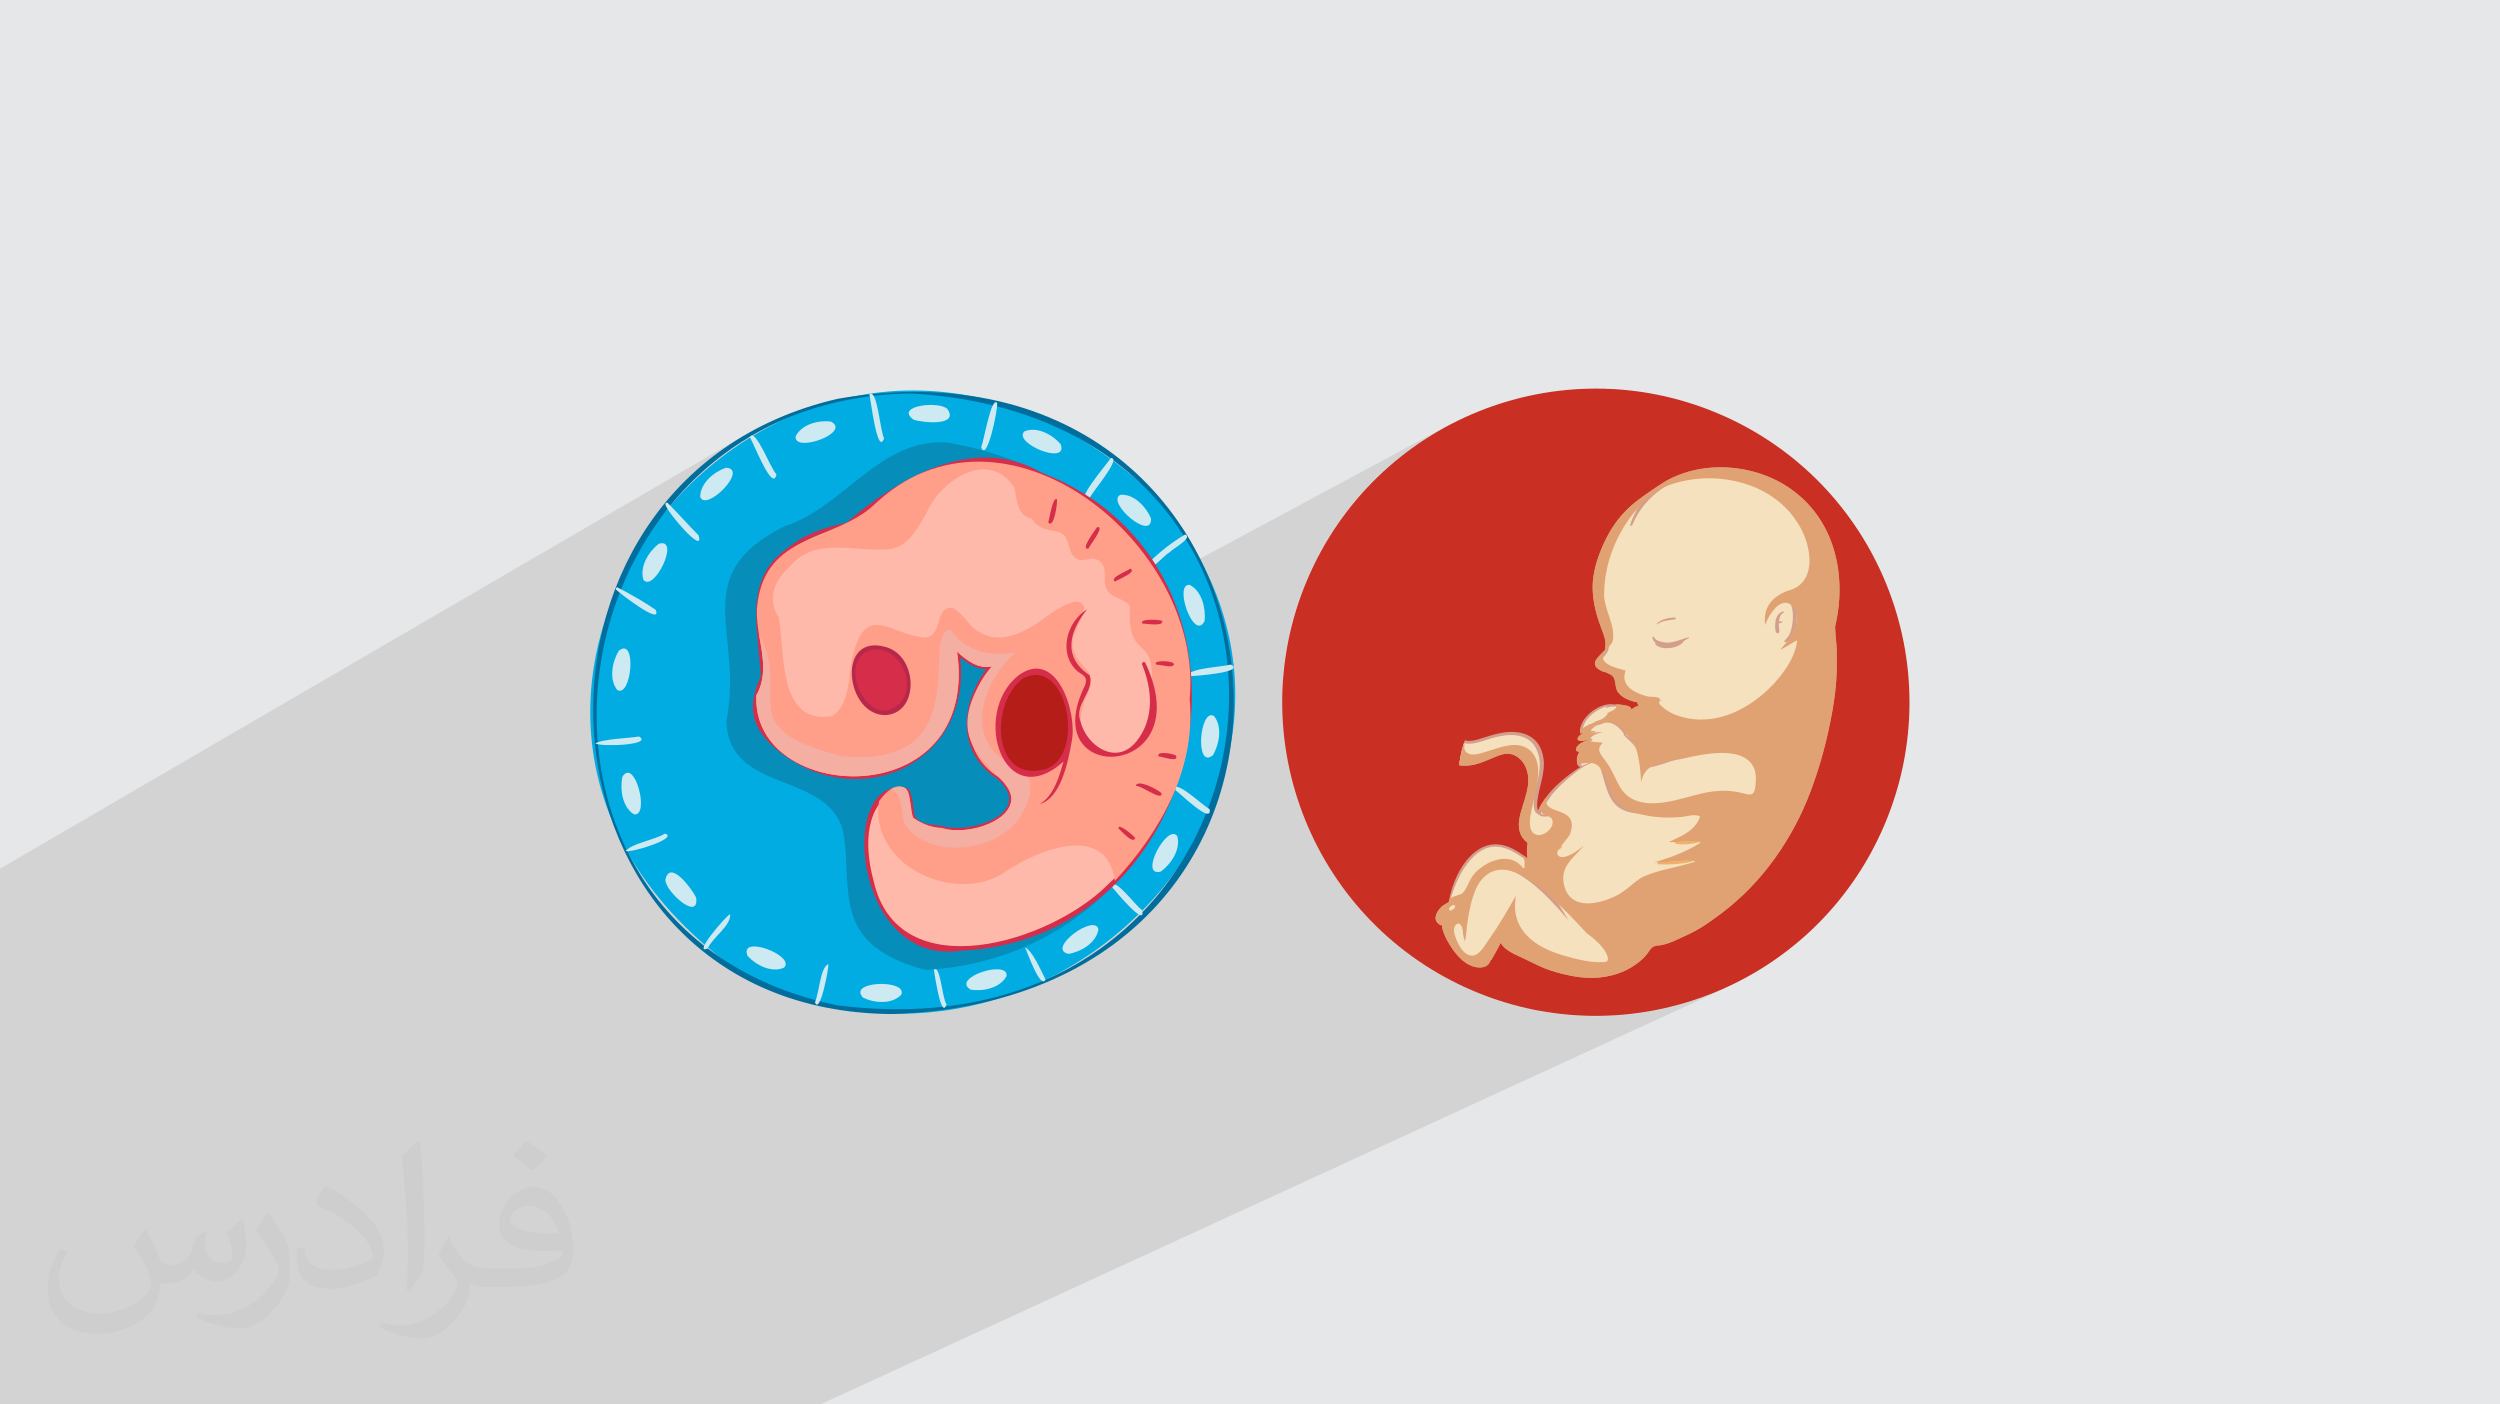 <?xml version="1.0" encoding="UTF-8"?>
<!DOCTYPE svg PUBLIC "-//W3C//DTD SVG 1.1//EN" "http://www.w3.org/Graphics/SVG/1.1/DTD/svg11.dtd">
<!-- Creator: CorelDRAW 2020 (64-Bit) -->
<svg xmlns="http://www.w3.org/2000/svg" xml:space="preserve" width="94.192mm" height="52.917mm" version="1.1" style="shape-rendering:geometricPrecision; text-rendering:geometricPrecision; image-rendering:optimizeQuality; fill-rule:evenodd; clip-rule:evenodd"
viewBox="0 0 9404.92 5283.66"
 xmlns:xlink="http://www.w3.org/1999/xlink"
 xmlns:xodm="http://www.corel.com/coreldraw/odm/2003">
 <defs>
  <style type="text/css">
   <![CDATA[
    .fil13 {fill:#C92F23}
    .fil0 {fill:#E6E7E8}
    .fil4 {fill:#006D9C;fill-rule:nonzero}
    .fil3 {fill:#00ACE1;fill-rule:nonzero}
    .fil6 {fill:#078DBA;fill-rule:nonzero}
    .fil11 {fill:#B41D18;fill-rule:nonzero}
    .fil12 {fill:#B8284A;fill-rule:nonzero}
    .fil5 {fill:#CDE9F1;fill-rule:nonzero}
    .fil14 {fill:#D49E8C;fill-rule:nonzero}
    .fil8 {fill:#D52D4A;fill-rule:nonzero}
    .fil17 {fill:#E0A272;fill-rule:nonzero}
    .fil16 {fill:#F2B066;fill-rule:nonzero}
    .fil10 {fill:#F4AEA2;fill-rule:nonzero}
    .fil15 {fill:#F5E1BE;fill-rule:nonzero}
    .fil9 {fill:#FF9F8A;fill-rule:nonzero}
    .fil7 {fill:#FFB9AB;fill-rule:nonzero}
    .fil2 {fill:#373435;fill-opacity:0.031}
    .fil1 {fill:#2B2A29;fill-opacity:0.102}
   ]]>
  </style>
 </defs>
 <g id="Layer_x0020_1">
  <polygon class="fil0" points="-0,0 9404.92,0 9404.92,5283.66 -0,5283.66 "/>
  <path class="fil1" d="M320.06 5283.66l-8.99 0 -16.07 0 -0.44 0 -23.79 0 -44.47 0 -8.62 0 -8.57 0 -31.49 0 -12.28 0 -5.21 0 -1.22 0 -0.17 0 -44.28 0 -22.73 0 -1.89 0 -4.55 0 -61.63 0 -23.66 0 0 -2.02 0 -15.42 0 -3.5 0 -0.85 0 -14.54 0 -17.48 0 -5.61 0 -1.48 0 -1.96 0 -6.74 0 -13.03 0 -0.02 0 -13.85 0 -1.02 0 -10.92 0 -7.58 0 -8.81 0 -2.23 0 -3.67 0 -4.1 0 -1.32 0 -5.77 0 -0.69 0 -5.91 0 -4.45 0 -2.86 0 -22.29 0 -6.41 0 -0.05 0 -4.39 0 -3.23 0 -0.52 0 -2.2 0 -14.19 0 -0.21 0 -0.56 0 -6.14 0 -0.01 0 -6.62 0 -0.01 0 -0.24 0 -0.05 0 -0.01 0 -2.1 0 -0.01 0 -0.48 0 -2.97 0 -1.75 0 -1.14 0 -9.42 0 -4.6 0 -6.15 0 -0.49 0 -0.01 0 -3.02 0 -4.65 0 -0.12 0 -0.72 0 -10.39 0 -49.63 0 -5.29 0 -3.75 0 -0.99 0 -3.99 0 -1.91 0 -6.43 0 -46.2 0 -0.02 0 -6.73 0 -0.36 0 -6.7 0 -0.17 0 -0.91 0 -1.55 0 -50 0 -31.56 0 -1.91 0 -5.76 0 -0.61 0 -14.87 0 -2.31 0 -5.5 0 -1.99 0 -0.69 0 -0.84 0 -5.59 0 -0.68 0 -11.2 0 -0.79 0 -0.22 0 -1.71 0 -1.8 0 -2.82 0 -41.37 0 -7.53 0 -0.01 0 -7.72 0 -0.27 0 -10.14 0 -32.08 0 -7.21 0 -2.92 0 -0.18 0 -9.88 0 -8.66 0 -15.08 0 -2.58 0 -0.68 0 -1.63 0 -7.08 0 -38.23 0 -15.98 0 -0.49 0 -13.89 0 -0.01 0 -4.18 0 -6.22 0 -8.28 0 -0.35 0 -8.73 0 -1.69 0 -0.02 0 -1.15 0 -2.6 0 -5.16 0 -3.92 0 -2.17 0 -2.34 0 -12.83 0 -0.42 0 -0.29 0 -0.56 0 -0.06 0 -11.38 0 -3.25 0 -0.48 0 -0.05 0 -11.05 0 -3.63 0 -20.46 0 -0.02 0 -12.09 0 -15.22 0 -11.37 0 -8.41 0 -13.24 0 -14.24 0 -9.86 0 -3.48 0 -4.46 0 -8.92 0 -1.86 0 -1.79 0 -54.87 0 -2.48 0 -0.68 0 -2.15 0 -5.34 0 -12.57 0 -17.6 0 -21.95 0 -0.01 0 -1.31 0 -21.42 0 -10.19 0 -7.88 0 -2.66 0 -18.95 0 -18.18 0 -23.87 0 -34.65 0 -2.16 0 -62.63 0 -15.62 0 -1.73 0 -15.89 0 -15.04 0 -22.13 0 -2.76 0 -14.93 0 -5.32 0 -14.61 0 -45.3 0 -17.04 0 -11.4 0 -3.04 0 -9.68 0 -0.97 0 -0.26 0 -14.21 0 -0.47 0 -0.11 0 -1.79 0 -1.84 0 -4.32 0 -0.02 0 -8.47 0 -2.42 0 -0.13 0 -0.86 0 -0.72 0 -8.26 0 -0.17 0 -0.77 0 -4.34 0 -23.33 0 -15.33 0 -10.45 0 -15.56 0 -9.63 0 -1.23 0 -12.62 0 -17.85 0 -16 0 -26.86 0 -7.5 0 -16.16 0 -18.42 0 -1.92 0 -0.17 0 -18.36 0 -13.8 0 -31.97 0 -3.75 0 -6.17 0 -11.11 0 -18.51 0 -15.97 0 -26.83 0 -17.97 0 -15.92 0 -9.63 0 -4.71 0 -1.46 0 -3.14 0 -51.66 0 -2.9 0 -1.88 0 -14.54 2819.77 -1641.43 -94.37 59.04 -62.61 48.25 162.24 -94.36 5.03 -1.02 0.15 0.07 34.1 -19.83 99.19 -46.89 106.03 -37.95 112.79 -28.37 65.12 -9.86 23.06 -13.34 1.15 5.89 0.6 3.68 29.52 -4.46 125.99 -7.12 159.83 15.97 139.39 27.05 15.45 -8.79 -4.36 5.04 -2.89 5.33 0.36 0.07 136.16 40.53 124.48 51.44 112.9 61.44 66.56 46.28 3.27 -1.81 6.24 1.45 2.91 4.14 -0.02 4.83 22.47 15.63 90.04 78.7 78.76 85.96 67.6 92.3 4.81 8.33 6.88 -3.72 6.85 6.11 -1.46 8.1 -3.62 4.47 43.04 74.47 1.47 3.3 952.82 -511.97 -49.66 27.4 -48.37 29.77 -46.96 32.13 -45.46 34.43 -43.87 36.7 -42.17 38.93 -40.38 41.12 -38.49 43.26 -36.5 45.38 -34.42 47.45 -32.24 49.49 -29.96 51.47 -27.59 53.43 -25.11 55.34 -22.29 56.53 -19.19 56.98 -16.14 57.33 -13.12 57.58 -10.14 57.73 -7.21 57.79 -2.34 31.32 1452.52 -753.05 7.11 -3.61 7.18 -3.45 0 -0.01 7.27 -3.3 7.33 -3.14 0 -0.01 7.4 -2.98 0 -0.01 7.46 -2.83 0 -0.01 7.5 -2.68 7.56 -2.53 0 -0.01 7.59 -2.39 7.62 -2.24 7.65 -2.1 17.48 -4.2 17.67 -3.45 17.83 -2.71 0 -0.01 17.95 -1.98 0 -0.01 18.04 -1.26 0 -0.01 18.09 -0.55 0.01 0 18.12 0.15 0 0.01 18.11 0.84 0 0.01 18.07 1.54 18 2.22 17.89 2.89 17.74 3.56 0.01 0 17.57 4.2 17.37 4.86 17.13 5.5 16.85 6.13 17.27 7.1 16.9 7.83 16.51 8.54 16.11 9.23 0 0.01 15.66 9.9 0.01 0.01 15.19 10.55 0.01 0 14.71 11.2 0.01 0 14.19 11.83 0.01 0 13.66 12.44 0.01 0 13.1 13.03 0.01 0 12.53 13.6 11.91 14.17 0.01 0 11.28 14.72 0.01 0 10.63 15.24 0.01 0 9.95 15.75 0.01 0 9.27 16.25 8.47 16.51 7.76 16.79 7.03 17.07 0.01 0 6.35 17.32 5.66 17.54 4.97 17.74 0.01 0.01 4.3 17.92 0.01 0 3.64 18.07 0.01 0 3 18.2 0.01 0 2.35 18.31 0.01 0 1.74 18.38 1.11 18.45 0.49 18.47 0 0.01 -0.1 18.49 -0.7 18.48 -1.28 18.43 -1.09 11.34 -1.31 11.31 0 0.01 -1.51 11.29 -0.01 0 -1.71 11.26 -0.01 0 -1.92 11.23 -2.13 11.19 -2.33 11.15 -0.01 0 -2.51 11.11 0.07 1.69 0.08 1.69 0.09 1.69 0.08 1.69 0.08 1.7 0.09 1.7 0.08 1.71 0.07 1.72 0.48 9.08 0.01 0 0.67 9.07 0 0.01 0.78 9.06 0 0.01 0.82 9.06 0.01 0.01 0.8 9.06 0.01 0.01 0.72 9.07 0.01 0.01 0.57 9.09 0.37 9.1 0.01 0.01 0.24 9.84 0.17 9.86 0.11 9.86 0 0.01 0.05 9.86 -0.01 9.86 0 0.01 -0.07 9.86 0 0.01 -0.12 9.86 -0.17 9.85 -0.26 9.74 -0.39 9.72 -0.51 9.7 -0.62 9.69 -0.74 9.68 -0.85 9.66 -0.94 9.65 -1.05 9.64 -1.14 9.63 -0.01 0 -1.22 9.62 -0.01 0 -1.3 9.62 -0.01 0 -1.38 9.61 -0.79 5.13 -0.68 4.46 -0.01 0 -1.53 9.59 -0.01 0.01 -1.59 9.59 -1.67 9.59 -3.48 19.09 -3.69 19.06 -3.91 19.03 -4.12 18.99 -0.01 0.01 -4.32 18.94 -0.01 0.01 -4.53 18.89 -0.01 0.01 -4.75 18.85 -0.01 0.01 -4.96 18.79 -0.01 0.01 -5.18 18.73 -0.01 0.01 -5.39 18.67 -0.01 0.01 -5.6 18.6 -0.01 0.01 -5.83 18.53 -0.01 0.01 -6.04 18.45 -0.01 0.02 -6.25 18.37 -6.49 18.3 -6.7 18.21 -6.47 16.84 -6.76 16.73 -0.01 0.01 -7.01 16.61 -7.3 16.51 -0.01 0.01 -7.56 16.37 -0.01 0.01 -7.83 16.26 -0.01 0.01 -8.1 16.12 0 0.01 -8.37 15.98 0 0.01 -8.63 15.85 -8.9 15.71 -9.16 15.55 0 0.01 -9.41 15.4 -9.67 15.24 -9.92 15.08 -10.16 14.91 -10.42 14.73 -10.62 14.48 -10.88 14.28 0 0.01 -11.13 14.1 -11.38 13.9 -11.64 13.69 -11.89 13.46 0 0.01 -12.13 13.25 -12.38 13.01 0 0.01 -12.63 12.78 0 0.01 -12.86 12.53 0 0.01 -13.1 12.28 0 0.01 -13.34 12.03 -13.58 11.75 0 0.01 -13.81 11.48 0 0.01 -14.03 11.22 -14.27 10.92 -7.32 5.47 -7.35 5.46 -7.39 5.45 -7.44 5.41 -0.01 0 -7.47 5.36 -0.01 0.01 -7.53 5.29 -0.01 0.01 -7.59 5.22 0 0.01 -7.65 5.12 0 0.01 -7.72 5.02 0 0.01 -7.79 4.9 0 0.01 -7.87 4.76 0 0.01 -7.94 4.62 0 0.01 -8.02 4.45 0 0.01 -8.1 4.28 -0.02 0.01 -8.18 4.08 -0.02 0.02 -8.27 3.87 -0.03 0.02 -14.39 6.72 -0.84 0.4 -6.43 3.08 -0.01 0.01 -7.3 3.48 0 0.01 -7.35 3.47 0 0.01 -118.74 55.54 -1.69 2.28 -0.02 0.01 -5.9 7.03 -0.02 0.01 -6.34 6.75 -0.01 0 -6.74 6.47 -7.07 6.16 -7.32 5.86 0 0.01 -7.53 5.55 0 0.01 -7.66 5.24 -7.73 4.93 -7.09 4.2 -7.22 3.96 -0.02 0.01 -7.3 3.72 -0.02 0 -7.4 3.49 -320.86 149.83 39.67 6.97 57.79 7.21 57.75 4.3 57.61 1.45 57.37 -1.37 57.04 -4.14 56.61 -6.89 56.09 -9.59 55.46 -12.25 54.74 -14.88 53.93 -17.45 53 -20 51.99 -22.51 -3413.19 1570 -467.08 0 -0.01 0 -3.5 0 -0.01 0 -21.35 0 -20.25 0 -0.01 0 0.01 0 -0.01 0 -0.61 0 -2.24 0 -0.02 0 -0.36 0 -0.01 0 -0.07 0 -0.02 0 -28.57 0 -0.04 0 -2.49 0 -3.37 0 -5.37 0 -0.04 0 -7.36 0 -1 0 -0.76 0 -0.95 0 -1.15 0 -28.93 0 -0.1 0 -9.65 0 -18.03 0 -14.96 0 -90.55 0 -29.83 0 -5.43 0 -0.02 0 -80.08 0 -56.31 0 -45.62 0 -0.45 0 -0.9 0 -5.12 0 -3.03 0 -13.33 0 -0.02 0 -1.58 0 -0.98 0 -0.06 0 -12.74 0 -1.19 0 -3.59 0 -2.83 0 -0.02 0 -1.51 0 -0.01 0 -1.4 0 -0.02 0 -0.35 0 -1.33 0 -9.47 0 -5.6 0 -0.95 0 -0.66 0 -3.23 0 -3.79 0 -6.76 0 -1.55 0 -0.49 0 -0.16 0 -1.59 0 -8.75 0 -6.48 0 -2.25 0 -1.44 0 -1.75 0 -0.02 0 -12.66 0 -0.44 0 -0.85 0 -0.12 0 -5.99 0 -12.3 0 -0.24 0 -0.02 0 -3.4 0 -7.75 0 -6.97 0 -3.25 0 -2.13 0 -3.15 0 -0.38 0 -0.02 0 -1.89 0 -9.02 0 -0.7 0 -3.03 0 -1.59 0 -6.08 0 -0.79 0 -9.89 0 -20.78 0 -4.26 0 -7.22 0 -5.87 0 -20.86 0 -3.72 0 -0.65 0 -4.64 0 -1.29 0 -6.51 0 -6.35 0 -0.75 0 -3.41 0 -28.99 0 -0.15 0 -8.24 0 -11.08 0 -3.04 0 -0.56 0 -0.46 0 -1.58 0 -6.95 0 -10.27 0 -21.91 0 -5.8 0 -1.54 0 -3.54 0 -6.62 0 -5.58 0 -0.14 0 -2.93 0 -1.49 0 -1.78 0 -0.96 0 -1.2 0 -2.47 0 -3.63 0 -0.48 0 -1.36 0 -3.83 0 -10.93 0 -2.76 0 -0.15 0 -0.95 0 -1.36 0 -0.11 0 -3.96 0 -1.18 0 -0.24 0 -0.81 0 -4.92 0 -1.9 0 -3.21 0 -3.26 0 -1.23 0 -1.05 0 -1.92 0 -1.6 0 -0.67 0 -1 0 -1.99 0 -3 0 -6.85 0 -0.64 0 -0.77 0 -1.45 0 -2.24 0 -3.39 0 -1.44 0 -0.62 0 -0.03 0 -0.02 0 -0.21 0 -0.02 0 -0.66 0 -0.17 0 -0.25 0 -0.01 0 -0.01 0 -0.24 0 -0.08 0 -0.11 0 -0.01 0 -0.01 0 -0.04 0 -0.01 0 -0.01 0 -0.05 0 -0.04 0 -0.02 0 -0.04 0 -0.03 0 -0.04 0 -0.01 0 -0.01 0 -0.01 0 -0.02 0 -0.01 0 -0.02 0 -2.5 0 -0.93 0 -0.1 0 -0.66 0 -0.4 0 -1.14 0 -1.79 0 -1.95 0 -4.81 0 -1.48 0 -1.76 0 -10.28 0 -0.8 0 -1.52 0 -0.12 0 -2.05 0 -3.61 0 -5.07 0 -0.09 0 -4.1 0 -1.83 0 -0.83 0 -1.01 0 -5.27 0 -1.72 0 -0.2 0 -0.09 0 -2.35 0 -1.9 0 -0.43 0 -1.16 0 -0.45 0 -6.66 0 -0.26 0 -1.03 0 -1.78 0 -0.32 0 -1 0 -0.01 0 -2.46 0 -0.04 0 -0.03 0 -4.14 0 -3.66 0 -1 0 -5.02 0 -1.33 0 -3.36 0 -0.72 0 -0.41 0 -0.03 0 -0.76 0 -1.91 0 -0.06 0 -0.11 0 -0.17 0 -1.3 0 -0.38 0 -0.05 0 -0.67 0 -0.07 0 -0.09 0 -0.09 0 -0.02 0 -0.03 0 -0.35 0 -0.54 0 -0.01 0 -0.14 0 -0.11 0 -0.02 0 -0.01 0 -0.02 0 -0.01 0 -0.01 0 -0.04 0 -3.56 0 -1.49 0 -4.37 0 -1.09 0 -1.7 0 -1.35 0 -1.49 0 -2.91 0 -2.1 0 -1.98 0 -2.63 0 -0.39 0 -0.27 0 -2.35 0 -6.96 0 -1.69 0 -0.29 0 -0.02 0 -2.57 0 -2.35 0 -0.03 0 -2.98 0 -1.02 0 -1.41 0 -2.15 0 -1.34 0 -8.06 0 -2 0 -0.28 0 -2.44 0 -5.57 0 -3.34 0 -1.48 0 -1.25 0 -0.03 0 -2.48 0 -0.05 0 -0.66 0 -2.24 0 -0.11 0 -6.49 0 -5.46 0 -5.82 0 -0.46 0 -0.41 0 -1.84 0 -9.5 0 -5.92 0 -1.76 0 -0.63 0 -2.18 0 -17.69 0 -0.65 0 -9.02 0 -5.8 0 -2.18 0 -5.11 0 -18.27 0 -0.99 0 -1.79 0 -0.58 0 -4.73 0 -1.2 0 -0.06 0 -7.51 0 -0.81 0 -4.05 0 -1.98 0 -4.09 0 -2.45 0 -2.17 0 -4.48 0 -0.2 0 -0.37 0 -0.03 0 -3.67 0 -5.09 0 -5.27 0 -3.37 0 -6.31 0 -4.09 0 -1.73 0 -1.27 0 -2.81 0 -1.05 0 -2.05 0 -1.63 0 -5.7 0 -3.36 0 -0.67 0 -1.87 0 -0.9 0 -8.66 0 -13.11 0 -0.02 0 -10.38 0 -7.78 0 -0.87 0 -1.86 0 -3.84 0 -3.2 0 -11.99 0 -0.73 0 -1.74 0 -0.61 0 -3.31 0 -6.69 0 -5.15 0 -0.14 0 -1.85 0 -2.98 0 -5.03 0 -8.86 0 -1.87 0 -16.23 0 -0.17 0 -1.75 0 -5.16 0 -7.68 0 -0.16 0 -12.63 0 -9.56 0 -2.13 0 -0.52 0 -0.03 0 -7.34 0 -0.03 0 -6.59 0 -13.19 0 -5.05 0 -1.3 0 -0.13 0 -4.71 0 -0.69 0 -4.55 0 -4.1 0 -8.33 0 -0.56 0 -8.39 0 -0.08 0 -1.72 0 -0.42 0 -0.02 0 -0.03 0 -0.11 0 -0.13 0 -0.4 0 -0.08 0 -3.99 0 -1.03 0 -4.59 0 -0.27 0 -2.01 0 -5.08 0 -1.14 0 -4.91 0 -11.89 0 -4.75 0 -2.96 0 -0.29 0 -1.89 0 -5.05 0 -6.51 0 -3.04 0 -0.02 0 -0.53 0 -0.06 0 -0.25 0 -1 0 -0.07 0 -4.75 0 -0.58 0 -0.13 0 -6.9 0 -2.27 0 -2.25 0 -4.58 0 -0.02 0 -2.17 0 -1.18 0 -6.23 0 -4.65 0 -1.17 0 -1.02 0 -0.8 0 -4.08 0 -1.67 0 -0.98 0 -0.96 0 -0.6 0 -2.18 0 -1 0 -0.45 0 -3.92 0 -4.44 0 -2.83 0 -0.24 0 -0.2 0 -2.9 0 -0.91 0 -0.4 0 -0.26 0 -1.66 0 -1.12 0 -0.59 0 -0.62 0 -2.58 0 -1.31 0 -0.64 0 -0.89 0 -0.29 0 -0.02 0 -1.74 0 -2.08 0 -0.18 0 -0.03 0 -0.14 0 -1.24 0 -0.58 0 -0.66 0 -0.86 0 -2.75 0 -0.31 0 -0.2 0 -0.01 0 -0.69 0 -0.48 0 -0.92 0 -0.16 0 -0.37 0 -0.13 0 -0.01 0 -0.77 0 -0.97 0 -0.59 0 -0.04 0 -0.27 0 -2.86 0 -0.51 0 -0.64 0 -0.89 0 -0.03 0 -2.4 0 -1.22 0 -0.3 0 -1.25 0 -1.64 0 -1.65 0 -0.17 0 -3.1 0 -0.58 0 -0.03 0 -0.44 0 -1.89 0 -1.81 0 -1.55 0 -0.32 0 -0.77 0 -1.08 0 -0.8 0 -0.48 0 -0.32 0 -1.92 0 -0.6 0 -2.44 0 -0.07 0 -0.11 0 -0.36 0 -0.12 0 -0.01 0 -0.04 0 -0.01 0 -0.02 0 -0.01 0 -3.19 0 -6.54 0 -0.39 0 -0.03 0 -0.53 0 -0.05 0 -0.75 0 -0.41 0 -0.03 0 -2.03 0 -0.06 0 -0.13 0 -0.01 0 -0.03 0 -0.01 0 -0.01 0 -1.26 0 -0.01 0 -0.74 0 -0.25 0 -0.02 0 -2.13 0 -0.3 0 -0.43 0 -0.04 0 -0.3 0 -0.98 0 -0.89 0 -0.19 0 -0.01 0 -0.01 0 -0.03 0 -0.31 0 -1.8 0 -1.22 0 -0.74 0 -0.52 0 -1.74 0 -1.76 0 -0.44 0 -0.14 0 -0.09 0 -0.02 0 -0.01 0 -0.02 0 -0.34 0 -0.03 0 -1.67 0 -0.75 0 -1.77 0 -0.06 0 -0.39 0 -0.08 0 -1.75 0 -1.95 0 -0.09 0 -0.12 0 -0.3 0 -2.17 0 -1.67 0 -0.96 0 -0.42 0 -1.57 0 -0.13 0 -0.33 0 -0.96 0 -16.76 0 -0.04 0 -0.07 0 -0.04 0 -12.07 0 -11.54 0 -0.02 0 -1.34 0 -1.19 0 -1.58 0 -0.16 0 -1.02 0 -0.68 0 -1.56 0 -1.36 0 -2.46 0 -0.2 0 -0.5 0 -0.69 0 -0.15 0 -0.57 0 -1.04 0 -1.91 0 -4.07 0 -1.43 0 -3.23 0 -9.43 0 -1.14 0 -4.43 0 -10.18 0 -2.68 0 -2.57 0 -1.09 0 -0.44 0 -9.1 0 -0.96 0 -6.02 0 -0.79 0 -6.69 0 -5.22 0 -2.8 0 -1.18 0 -5.53 0 -2.04 0 -1.35 0 -1.8 0 -0.41 0 -0.11 0 -3.99 0 -0.68 0 -7.14 0 -1.44 0 -0.78 0 -4.11 0 -1.09 0 -0.26 0 -0.98 0 -0.97 0 -3.45 0 -0.31 0 -1.78 0 -1.04 0 -0.36 0 -3.49 0 -2.48 0 -0.31 0 -1.29 0 -0.09 0 -4.08 0 -6.07 0 -4.44 0 -4 0 -5.53 0 -0.22 0 -0.06 0 -6.15 0 -1.4 0 -0.01 0 -0.02 0 -0.12 0 -1.15 0 -4.24 0 -4.22 0 -2.65 0 -1.06 0 -0.73 0 -4.62 0 -2.18 0 -1.44 0 -2.56 0 -4.11 0 -2.27 0 -0.65 0 -3.45 0 -6.05 0 -2.7 0 -2.08 0 -3.81 0 -13.43 0 -7.06 0 -0.89 0 -1.4 0 -11.76 0 -2.16 0 -0.06 0 -2.09 0 -4.28 0 -0.19 0 -2.09 0 -1.7 0 -15 0 -25.79 0 -2.09 0 -2.06 0 -3.56 0 -11.28 0 -2.9 0 -11.22 0 -0.19 0 -4.59 0 -2.49 0 -0.42 0 -5.52 0 -0.1 0 -2.63 0 -5.89 0 -2.42 0 -0.6 0 -7.72 0 -5.39 0 -0.09 0 -0.39 0 -1.46 0 -1.9 0 -5.24 0 -2.6 0 -3.12 0 -1.93 0 -0.36 0 -13.81 0 -8.77 0 -15.9 0 -3.1 0 -9.6 0 -14.16 0 -0.03 0zm5295.9 -1526.95l214.56 -61.87 -0.02 0.01 -214.54 61.86zm323.03 -93.15l0.01 0 256.72 -74.02 0.02 -0.01 -256.75 74.03zm537.2 -227.96l-0.09 0.04 -0.01 0.01 0.1 -0.05zm335.38 -459.17l-0.03 0.01 0 0.01 0.03 -0.02zm97.86 -532.74l-0.01 0 0.01 0z"/>
  <path class="fil2" d="M548.54 4627.69c17.95,27.21 29.6,53.36 40.96,82.43 8.45,16.91 12.93,48.09 52.57,48.09 11.61,0 28.28,-3.42 43.06,-11.61 16.63,-8.73 29.32,-21.94 35.94,-42l15.85 -53.36 38.57 -19.02 2.64 2.64c-5.27,20.09 -6.59,39.36 -6.59,54.43 0,44.63 38.57,61.56 69.22,61.56 17.95,0 34.09,-8.73 34.09,-25.11 0,-21.13 -8.98,-57.06 -20.62,-89.29 17.95,-17.95 35.94,-35.94 56.53,-50.47l3.17 1.6c8.98,38.04 14,75.56 14,100.66 0,24.57 -10.83,51.79 -19.81,69.49 -18.49,34.87 -51.25,62.62 -90.87,62.62 -30.1,0 -63.65,-15.07 -86.66,-43.06l-1.32 0c-21.66,26.96 -55.22,51.25 -108.86,51.25l-16.63 0c-2.64,35.41 -10.29,60.49 -21.94,82.95 -31.95,62.34 -126.81,106.47 -216.1,106.47 -124.17,0 -186.51,-71.59 -186.51,-166.96 0,-58.91 19.27,-113.6 48.88,-152.42l24.29 10.04c-18.49,35.41 -30.91,68.68 -30.91,101.45 0,89.29 72.66,131.83 156.4,131.83 77.68,0 173.83,-49.41 191.28,-106.72 -6.59,-62.62 -30.1,-91.93 -66.04,-148.99 10.83,-19.02 24.83,-38.04 42.28,-58.38l3.17 0 0 0 0 0 -0.02 -0.09zm1432.13 -336.04c26.15,16.39 51.79,35.66 76.87,57.85 -14,19.81 -31.45,37.79 -53.11,53.64 -25.11,-20.34 -50.19,-37.79 -75.84,-56.27 17.42,-19.55 34.62,-38.29 52.04,-55.22l0 0 0 0 0 0 0 0 0 0 0.03 0zm13.47 244.11c-42.28,0 -76.87,27.75 -76.87,48.34 0,44.13 84.53,57.85 185.72,57.31 -12.68,-51.79 -57.06,-105.68 -108.86,-105.68l0.01 0.03zm-94.86 236.19c54.96,0 103.04,-1.6 139.74,-10.83 40.96,-10.29 75.56,-30.91 75.56,-45.17 0,-3.7 0,-8.19 -1.32,-11.89 -22.98,2.11 -49.41,2.11 -72.38,2.11 -74.49,0 -131.55,-16.91 -154.02,-58.66 -5.55,-11.61 -9.51,-24.57 -9.51,-39.36 0,-40.43 17.42,-79.79 48.09,-107 25.61,-22.45 53.89,-36.44 82.67,-36.44 52.04,0 93.51,41.75 122.57,107.54 15.85,35.94 26.68,77.4 26.68,129.72 0,34.87 -9.51,64.19 -31.17,85.85 -40.43,39.11 -114.92,53.89 -229.04,53.89l-51.79 0 0 0 -13.47 0c-28.28,0 -48.62,-5.02 -64.72,-17.42l-2.64 0c0.79,6.59 1.32,12.93 1.32,19.02 0,25.61 -8.45,58.38 -25.61,84.53 -50.72,75.3 -105.68,108.04 -153.24,108.04 -48.09,0 -107,-18.49 -160.11,-42.54l9.51 -18.49c17.17,7.13 40.96,11.89 73.7,11.89 85.85,0 198.66,-82.43 212.66,-163 -3.17,-6.59 -8.98,-15.32 -17.17,-24.57 -25.11,-29.85 -40.96,-54.68 -55.75,-80.83 12.68,-25.11 24.29,-45.17 35.13,-63.4l4.49 -0.53c36.72,74.77 69.99,117.55 144.23,117.55l11.61 0 0 0 53.89 0 0 0 0 0 0 0 0 0 0 0 0.09 0.01zm-371.98 79c6.34,-34.34 6.87,-72.91 6.87,-108.86l0 -53.36c0,-99.6 -12.68,-244.36 -22.98,-338.68 17.95,-19.27 43.06,-42 62.87,-57.31l5.81 1.6c13.47,118.62 16.63,256 16.63,383.06 0,33.3 -1.32,65.79 -4.49,89.55 -1.85,30.1 -19.27,52.83 -56.53,87.7l-8.19 -3.7zm-382.8 -157.19c1.85,46.77 24.83,83.49 105.15,83.49 49.93,0 92.19,-12.93 138.96,-35.13 8.45,-3.7 12.93,-8.73 12.93,-12.93 0,-29.32 -22.45,-68.15 -60.23,-103.55 -36.72,-33.3 -85.34,-62.62 -130.76,-82.18 -15.6,-6.59 -20.62,-13.47 -20.62,-20.09 0,-13.47 17.95,-41.75 32.77,-62.09l5.02 -0.53c52.04,27.21 110.17,67.64 153.24,112.53 39.11,41.47 63.4,83.49 63.4,129.19 0,33.81 -10.29,65.51 -26.96,95.11 -57.06,28.79 -117.83,50.72 -178.06,50.72 -73.17,0 -123.1,-34.34 -123.1,-114.92 0,-8.73 0,-22.19 3.17,-39.64l25.11 0 0 0 0 0 0 0 0 0 0 0 -0.02 0zm-132.37 -132.9l45.45 73.45c16.63,27.21 32.23,56.81 32.23,103.55l0 59.7c0,48.34 -30.91,100.13 -80.83,151.38 -39.11,34.62 -73.7,49.41 -105.68,49.41 -47.55,0 -101.98,-14.79 -164.85,-41.75l7.13 -18.49c19.81,5.27 42.79,9.77 71.06,9.77 90.36,-0.53 182.8,-66.57 225.08,-147.15 5.02,-9.26 6.87,-17.95 6.87,-24.04 0,-9.26 -5.02,-19.55 -8.98,-28.79 -22.98,-43.31 -48.62,-82.95 -76.87,-119.68 14.79,-23.25 29.6,-45.7 45.7,-67.9l3.7 0.53 0 0 0 0 0 0 0 0 0 0 -0.02 0.01z"/>
  <g id="_2576598411232">
   <g>
    <path class="fil3" d="M4359.33 1879.18c-1330.37,-1278.85 -3049.43,746.98 -1568.36,1784.06 1160.64,608.82 2440.06,-761.03 1568.36,-1784.06z"/>
    <path class="fil4" d="M3427.76 1480.34c-1378.41,15.14 -1656.7,2015.93 -278.32,2301.52 1770,226.29 2046.91,-2202.37 278.32,-2301.52zm-73.05 2334.43c-1395.83,-9.71 -1522.52,-2012.82 -201.41,-2314.95 1798.27,-306.08 2086.62,2253.09 201.41,2314.95z"/>
    <path class="fil5" d="M3933.43 3685.55c-17.99,-36.39 -48.83,-107.51 -77.02,-121.36 9.32,20.56 57.27,158.54 77.02,121.36z"/>
    <path class="fil5" d="M3561.06 3778.02c-17.75,-23.44 -21.66,-145.53 -48.45,-133.36 3.34,19.3 28.22,196.16 48.45,133.36z"/>
    <path class="fil5" d="M3116.45 3626.88c-31.17,12.82 -33.51,104.1 -50.63,143.61 18.62,50.06 52.15,-126.49 50.63,-143.61z"/>
    <path class="fil5" d="M2746.8 3439.25c-14.64,4.24 -143.88,155.83 -84.41,128.68 19.39,-42.62 88.41,-85.59 84.41,-128.68z"/>
    <path class="fil5" d="M2501.99 3135.92c-43.66,25.72 -119.73,34.8 -148.99,65.48 19.56,8.68 201.75,-48.07 148.99,-65.48z"/>
    <path class="fil5" d="M2404.15 2770.77c-49.12,7.34 -130.09,8.52 -164.73,25.51 16.65,14.24 220.09,7.14 164.73,-25.51z"/>
    <path class="fil5" d="M2466.55 2294.09c-45.38,-31.39 -93.91,-58.53 -142.83,-83.86 -4.09,-2.6 -9.05,4.01 -6.42,7.74 13.24,13.37 176.88,139.58 149.25,76.12z"/>
    <path class="fil5" d="M2627.95 2013.71c-39.02,-38.95 -76.25,-81.91 -115.33,-120.87 -2.84,-4.03 -10.22,-1.46 -9.39,3.8 -1.81,21.19 150.03,198.47 124.71,117.06z"/>
    <path class="fil5" d="M2921.07 1784.22c-22,-19.53 -79.74,-179.23 -100.3,-139.5 14.18,20.61 86.3,211.14 100.3,139.5z"/>
    <path class="fil5" d="M3325.89 1649.24c-15.47,-29.66 -24.86,-187.22 -55.39,-166.9 4.86,19.83 30.21,235.29 55.39,166.9z"/>
    <path class="fil5" d="M3750.98 1515.54c-22.34,-24.88 -49.35,142.51 -59.73,166.56 20.37,65.05 64.94,-148.15 59.73,-166.56z"/>
    <path class="fil5" d="M4178.9 1722.89c-11.72,19.9 -148,175.76 -82.16,155.16 9.37,-25.54 124.97,-155.26 82.16,-155.16z"/>
    <path class="fil5" d="M4458.59 2010.51c-48.38,28.71 -96.15,65.47 -135.72,105.4 -9.21,52.55 59.16,-30.46 75.7,-36.86 11.52,-14.4 91.21,-55.44 60.03,-68.54z"/>
    <path class="fil5" d="M4630.02 2500c-36.63,10.07 -158.74,12.48 -162.52,44.05 17.65,0.29 223.09,-14.21 162.52,-44.05z"/>
    <path class="fil5" d="M4550.49 3043.84c-32.36,-17.83 -114.7,-102.76 -140.5,-81.68 20.48,13.68 152.5,145.65 140.5,81.68z"/>
    <path class="fil5" d="M4295.82 3423.05c-20.41,-11.48 -104.37,-127.64 -114.49,-89.17 11.96,15.84 134.47,162.49 114.49,89.17z"/>
    <path class="fil5" d="M3989.82 1670.26c-30.96,-35.59 -89.59,-67.48 -136.1,-47.33 -45.44,44.04 169.12,131.76 136.1,47.33z"/>
    <path class="fil5" d="M4329.99 1949.87c-18.66,-43.6 -64.37,-92.67 -115.14,-88.47 -56.24,27.48 120.67,179.06 115.14,88.47z"/>
    <path class="fil5" d="M4531.73 2335.99c5.06,-47.5 -10.37,-113.31 -56.39,-135.91 -62.05,-4.98 16.69,216.78 56.39,135.91z"/>
    <path class="fil5" d="M4563.08 2841.13c24.1,-41.48 36.28,-107.9 3.8,-147.69 -54.47,-30.9 -72.71,204.17 -3.8,147.69z"/>
    <path class="fil5" d="M4366.88 3278.82c38.89,-27.92 75.92,-83.99 62.07,-133.25 -37.49,-51.04 -147.39,156.37 -62.07,133.25z"/>
    <path class="fil5" d="M4019.88 3588.46c46.91,-7.51 104.2,-41.75 112.54,-91.91 -11.79,-62.79 -199.23,74.49 -112.54,91.91z"/>
    <path class="fil5" d="M3651.9 3722.98c46.57,7.81 111.59,-6.16 134.8,-51.29 8,-63.5 -212.2,7.08 -134.8,51.29z"/>
    <path class="fil5" d="M3247.52 3753.76c42.49,20.3 108.84,25.17 143.2,-11.93 24.72,-58.94 -206.26,-52.08 -143.2,11.93z"/>
    <path class="fil5" d="M2812.55 3596.53c31.9,34.72 91.37,64.97 137.32,43.47 44.12,-45.31 -172.49,-126.92 -137.32,-43.47z"/>
    <path class="fil5" d="M2503.33 3308.94c-2.74,43.47 128.33,160.38 115.51,67.76 -15.32,-32.57 -98.96,-145.45 -115.51,-67.76z"/>
    <path class="fil5" d="M2341.09 2922.77c-9.41,46.82 0.1,113.88 43.76,140.67 61.31,11.04 3.1,-217.47 -43.76,-140.67z"/>
    <path class="fil5" d="M2327.75 2448.06c-24.67,41.03 -37.73,107.45 -5.79,147.54 53.96,31.76 75.36,-203.34 5.79,-147.54z"/>
    <path class="fil5" d="M2477.85 2045.85c-37.7,29.26 -72.9,86.81 -57.22,135.42 39.24,49.76 141.71,-161.96 57.22,-135.42z"/>
    <path class="fil5" d="M2730.76 1759.73c-45.07,15.19 -96.38,58.24 -96.75,109.15 21.4,60.21 185.04,-106.4 96.75,-109.15z"/>
    <path class="fil5" d="M3125.96 1585.91c-46.8,-6.14 -111.35,10.27 -132.89,56.16 -5.92,63.87 211.9,-15.06 132.89,-56.16z"/>
    <path class="fil5" d="M3564.39 1538.98c-30.26,-32.01 -201.54,-13.03 -127.1,40.28 34.61,11.14 171.43,24.63 127.1,-40.28z"/>
    <path class="fil6" d="M4357.24 2186.83c-157.96,-292.03 -479.66,-471.83 -800.28,-522.8 -251.8,-11.12 -380.65,242.88 -605.46,315.7 -370.16,184.55 -152.81,403.33 -218.5,729.89 2.55,274.28 373.11,190.58 437.2,411.13 33.56,159.19 -22.4,343.87 137.37,453.16 52.67,36.09 113.09,60.36 177.49,74.76 764.72,-44.5 1201.34,-823.69 872.18,-1461.85z"/>
    <path class="fil7" d="M4475.32 2630.4c56.43,-583.47 -705.67,-1196.59 -1191.19,-727.54 -154.98,135.67 -420.82,110.21 -436.69,390.18 -4.33,108.29 56.42,220.18 -1.95,322.6 -20.69,411.63 842.42,452.14 754.97,-163.94 35.01,31.52 80.51,67.18 130.77,55.21 -111.65,125.15 -125.37,323.04 26.51,417.47 151.08,126.86 -95.32,229.28 -210.72,190.74 -154.26,-16.08 -97.38,-40.92 -134.67,-142.28 -54.49,-49.43 -115.82,49.89 -132.92,90.77 -53.79,149.54 -1.87,341.14 116.31,446 513.86,244.02 1126.29,-357.92 1079.57,-879.21z"/>
    <path class="fil8" d="M3380.6 2967.47c-126.04,53.43 -131.02,209.31 -94.47,345.2 91.77,410.39 666.62,232.67 882.56,14.22 299.37,-271.08 380.23,-722.91 224.17,-1096.51 -169.86,-313.32 -568.07,-607.5 -928.06,-439.06 -121.62,46.6 -167.77,135.26 -275.53,190.45 -341.95,68.94 -351.87,272.29 -311.54,566.48 -183.11,436.63 832.4,570.77 709.45,-120.14 44.6,45.88 101.95,89.13 168.13,66.86 -90.46,87.61 -126.04,219.58 -87.78,319.36 33.14,67.76 117.68,101.29 146.94,172.67 -2.23,167.39 -284.03,175.91 -386.49,93.59 -27.44,-33.28 13.66,-109.79 -47.37,-113.12zm232.2 609.38c-409.08,58.37 -466.27,-680.66 -195,-610.09 42.99,82.52 -24.37,127.59 119.51,139.1 110.66,37.52 360.97,-48.51 214.73,-175.7 -146.85,-95.97 -145.14,-270.74 -41.3,-412.86 -38.78,0.98 -70.51,-22.97 -98.7,-44.65 45.34,398.25 -379.17,590.67 -677.83,357.51 -120.54,-96.18 -118.72,-179 -72.55,-284.54 -5.71,-172.4 -71.76,-363.14 102.63,-484.65 65.58,-54.07 140.36,-77.06 219.16,-94.37 194.77,-165.42 476.79,-336.59 732.87,-189.66 914.27,351.92 659.18,1755.87 -303.52,1799.92z"/>
    <path class="fil9" d="M4328.71 2589.49c20.89,357.11 -378.54,307.06 -230.56,5.63 25.97,-73.75 -32.97,-79.74 -54.66,-136.87 -33.56,-64.97 35.74,-116.65 34.43,-175.83 -20.95,-62.44 -155.18,49.04 -180.09,64.73 -74.68,47.05 -156.59,78.11 -233.9,16.94 -22.13,-17.49 -64.14,-87.6 -97.41,-76.85 -46.38,15 -23.59,97.38 -81.87,111.28 -131.84,-4.9 -226.42,-143.84 -278.63,75.84 -13.42,64.27 -8.68,184.83 -78.53,220.16 -201.69,30.81 -174.06,-240.85 -197.18,-369.78 -44.03,-70.11 -20.02,-138.42 37.83,-190.26 99.8,-122.87 256.68,-52.18 387.13,-69.71 69.59,-17.68 95.81,-79.19 130.53,-135.24 52.41,-123.5 236.1,-244.38 330.7,-93.42 10.05,46.83 7.98,103.17 66.61,116.1 14.71,29.73 47.89,40.2 91.17,47.31 60.57,9.93 33.3,87.44 82.67,105.35 26.62,9.66 50.84,-14.58 77.59,4.8 33.38,24.09 14.82,63.88 24.78,96.65 14.76,48.67 63.26,37.78 91.46,73.52 -13.56,218.64 104.83,96.99 77.9,309.65zm146.63 40.91c56.14,-583.3 -704.6,-1196.44 -1191.2,-727.52 -147.94,133.32 -401.58,104.23 -434.43,366.94 -16.26,115.98 58.53,235.94 -4.2,345.81 -20.71,411.6 842.39,452.17 754.98,-163.93 34.98,31.52 80.5,67.21 130.76,55.2 -111.7,125.13 -125.34,323.1 26.52,417.49 151,126.77 -95.27,229.31 -210.72,190.72 -153.16,-15.74 -97.78,-40.65 -134.68,-142.28 -37.44,-33.98 -78.14,2.31 -105.48,41.62 -37.05,237.39 275.6,387.13 465.53,271.58 115.82,-81.82 389.27,-201.77 421.62,27.82 172.06,-185.75 305.9,-422.98 281.3,-683.44z"/>
    <path class="fil10" d="M3823.73 2882.14c-204.92,-77.35 -134.83,-316.07 -1.36,-429 -86.2,22.12 -197.16,-4.31 -245.59,-83.76 -120.33,2.32 109.44,526.1 -410.47,475.13 -426.07,-108.98 -182.56,-227.34 -311.36,-458.66 15.53,77.43 30.46,157.37 -9.45,229.8 -20.68,411.63 842.38,452.12 754.98,-163.94 34.98,31.52 80.5,67.19 130.73,55.2 -281.12,368.67 185.5,400.69 46.7,555.75 -87.1,78.45 -251.51,78.92 -343.63,12.87 -20.97,-45.05 9.29,-145.98 -80.92,-107.83 45.12,27.19 35.74,88.63 49.27,131.61 92.49,139.06 357.46,107.3 439.22,-33.04 37.96,-64.61 61.28,-141.24 -18.12,-184.13z"/>
    <path class="fil8" d="M4308.46 2493.15c-4.16,-6.27 -14.79,-0.26 -12.03,6.52 38.83,95.19 46.75,205.4 -21.35,289.67 -75.1,92.93 -186.67,17.25 -209.77,-73.68 -27.37,-65.98 54.1,-114.77 33.93,-175.18 -107.8,-71.48 -71.55,-173.23 -8.99,-248.45 -78.22,46.81 -110.47,167.4 -37.42,232.64 16.94,14.32 43.08,18.61 28.12,55.49 -188.77,382.39 436.48,353.62 227.53,-87l-0.01 0z"/>
    <path class="fil8" d="M3976.42 1878.59c-15.61,-13.14 -28.27,70.85 -32.8,86.9 21.05,25.66 34.71,-70.51 32.8,-86.9z"/>
    <path class="fil8" d="M4127.41 1982.96c-8.68,12.94 -64.45,85.87 -33.36,81.13 7.03,-14.21 64.19,-86.12 33.36,-81.13z"/>
    <path class="fil8" d="M4252.07 2139.21c-13.08,10.17 -80.87,34.88 -57.31,48.41 13.42,-8.78 84.9,-36.09 57.31,-48.41z"/>
    <path class="fil8" d="M4372.27 2335.69c-12.24,-5.25 -88.97,-9.08 -74.63,10.06 16.91,0.02 80.06,12.4 74.63,-10.06z"/>
    <path class="fil8" d="M4416.68 2498.33c-3.62,-14.73 -85.98,-15.02 -66.26,2.18 15.87,-0.89 63.87,15.9 66.26,-2.18z"/>
    <path class="fil8" d="M4423.94 2842.25c-12.25,-7.87 -76.41,-18.3 -65.32,3.46 14.77,0.5 78.61,25.12 65.32,-3.46z"/>
    <path class="fil8" d="M4370.01 2984.21c-16.35,-15.72 -91.07,-54.1 -97.57,-27.74 22.13,-2.38 99.77,60.07 97.57,27.74z"/>
    <path class="fil8" d="M4270.65 3152.71c-6.18,-8.97 -64.19,-58.87 -63.34,-36.68 11.68,10.88 55.69,61.31 63.34,36.68z"/>
    <path class="fil8" d="M4031.41 2790.75c23.68,-109.92 -57.89,-358.84 -203.03,-247.51 -175.81,145.46 -52.41,522.28 172.75,321.53 -16.44,55.31 -36.08,129.11 -90.25,160.34 79.98,-22.37 106.91,-156.93 120.54,-234.37z"/>
    <path class="fil11" d="M3929.75 2894.21c-201.05,50.89 -204.43,-252.33 -81.88,-341.32 168.33,-90.3 240.07,295.93 81.88,341.32z"/>
    <path class="fil8" d="M3416.4 2545.95c-23.3,-165.66 -276.78,-128.85 -191.68,42.09 34.12,144.25 221.52,106.31 191.68,-42.09z"/>
    <path class="fil12" d="M3294.79 2442.84c-137.22,10.62 -69.48,234.47 38.15,230.96 135.79,-33.78 79.3,-229.88 -38.15,-230.96zm38.15 247.23c-152.19,4.82 -189.66,-311.46 0.18,-255.74 119.6,33.3 127.49,246.67 -0.18,255.74z"/>
   </g>
   <circle class="fil13" transform="matrix(0.571 0.242 -0.242 0.571 6003.56 2641.84)" r="1902.12"/>
   <path class="fil14" d="M6811.57 2976.42c36.33,-96.9 63.34,-197.75 81.38,-299.64 9.04,-51.13 15.59,-102.3 16.66,-154.28 0.55,-26.24 0.55,-52.61 -0.18,-78.83 -0.67,-24.32 -4.23,-48.4 -5.25,-72.62 -0.19,-4.58 -0.45,-9.08 -0.64,-13.57 6.96,-29.57 11.92,-59.63 14.5,-89.93 8.41,-98.16 -7.73,-199.02 -54.83,-286.21 -47.51,-87.92 -125.9,-155.46 -218.98,-191.35 -89.15,-34.41 -191.28,-42.18 -283.98,-17.76 -40.84,10.79 -80.88,27.65 -115.67,51.85 -0.57,0.03 -1.13,0.14 -1.6,0.5 -40.39,28.02 -82.32,53.95 -117.99,88.15 -37.98,36.38 -67.53,79.75 -89.6,127.41 -21.34,46.08 -39.39,97.06 -43.14,148.04 -3.31,44.2 4.09,88.18 16.56,130.55 7.19,24.4 16.84,47.71 25.05,71.74 6.29,18.57 7.31,36.28 3.75,54.46 -6.71,8.29 -15.32,15.57 -22.25,23.44 -7.05,7.99 -16.13,17.86 -15.22,29.23 0.91,11.43 10.06,19.17 19.85,23.56 4.19,3.03 9.31,5.03 14.38,6.64 0.77,0.25 1.82,0.3 2.89,0.19 6.92,2.67 13.83,5.47 20.37,9 12.03,6.46 16.3,15.94 18.42,29.07 2.08,12.91 2.8,26.56 10.57,37.62 15.47,21.9 46.2,33.66 72.57,38.29 0.6,4.7 2.75,8.89 5.46,12.72 -3.47,0.82 -6.85,2.19 -9.85,3.55 -4.17,1.95 -8.17,4.2 -11.94,6.79 -1.61,1.09 -3.2,2.24 -4.75,3.38 -0.66,0.44 -1.4,0.96 -2.13,1.51 1.38,-3.36 0.3,-7.34 -4.02,-10.18 -7.19,-4.74 -16.79,-5.97 -25.12,-7.46 -10.61,-1.89 -21.67,-2.98 -32.42,-2.28 -0.62,0.05 -1.24,0.1 -1.88,0.14 -28.23,-5.25 -58.81,8.07 -81.26,24.45 -13.93,10.14 -26.37,22.64 -35.39,37.4 -7.87,12.8 -14.34,29.56 -11.36,44.78 0.67,3.29 6.52,2.8 8.1,0.28 0.57,0.71 1.18,1.41 1.93,1.96 -7.71,3.95 -15.33,9.45 -18.78,16.51 -4.6,9.46 6.78,12.5 13.88,12.2 8.29,-0.36 17.27,-4.17 25.79,-4.15 -8.42,2.84 -16.82,5.54 -24.66,9.98 -8.97,5.05 -20.21,13.42 -21.58,24.56 -1,7.94 4.98,9.95 12.38,9.63 -3.45,5.9 -6.31,12.28 -8.1,18.81 -1.57,5.77 -1.65,11.74 -1.2,17.64 0.41,5.26 1.33,10.82 3.68,15.62 1.87,3.7 5.87,5.88 9.68,5.28 -8.39,4.97 -16.47,10.38 -24.23,15.93 -29.39,21.14 -58.9,44.77 -83.3,71.57 -20.73,22.74 -38.38,48.41 -52.19,75.97 -0.12,-0.29 -0.26,-0.51 -0.37,-0.8 -4.26,-11.82 -2.91,-25.3 -1.52,-37.49 6.09,-53.13 30.46,-103.01 22.49,-157.49 -3.4,-23.34 -12.13,-46.42 -28.02,-64.15 -16.99,-18.95 -41.35,-29.63 -66.2,-33.45 -45.18,-6.91 -89.88,6.42 -132.34,20.39 -17.61,5.8 -36.64,11.87 -55.39,11.7 -4.79,-0.06 -9.16,-0.93 -12.97,-2.55 -1.58,3.91 -3.13,7.84 -4.47,11.79 -9.32,26.81 -13.86,54.67 -17.86,82.64 20.07,3.3 40.72,1.31 60.64,-3.59 29.89,-7.41 57.24,-21.6 85.91,-32.45 13.41,-5.09 27.91,-9.05 42.39,-7.38 15.37,1.83 29.56,9.69 40.66,20.27 21.7,20.68 31.07,51.64 30.57,81.03 -0.49,28.91 -9.22,56.69 -17.74,84.06 -13.81,44.44 -33.02,98.05 1.99,137.91 3.89,4.4 8.26,8.35 12.95,11.79 -1.82,12.13 -2.81,24.34 -2.52,36.58 0.2,7.54 1.05,14.85 2.22,22.09 -4.81,-3.93 -9.89,-7.62 -14.88,-11.28 -11.56,-8.49 -23.65,-16.46 -36.38,-23.11 -24.47,-12.81 -52.11,-21.17 -79.92,-18.27 -62.63,6.53 -108.53,64.46 -133.85,117.34 -14.94,31.27 -25.46,65.6 -31.18,99.79 -3.64,1.89 -7.25,3.87 -10.83,5.83 -12.62,6.76 -23.76,17.07 -31.01,29.51 -5.73,9.81 -10.46,22.84 -5.9,33.96 3.4,8.35 12.86,17.33 22.4,18.17 0.39,14.57 6.8,30.07 12.43,42.2 9.14,19.7 20.9,38.41 33.81,55.8 23.15,31.04 57.29,61.57 98.6,60.28 9.81,-0.34 19.64,-3.16 27.21,-9.66 5.26,-4.48 8.17,-10.43 10.55,-16.6 1.23,-0.59 2.23,-1.26 2.76,-2.06 8.51,-13.26 15.6,-27.41 23.23,-41.14 4.29,-7.74 8.52,-15.46 12.45,-23.33 4.37,9.71 13.31,18.02 21.31,24.13 14.28,10.9 30.52,19.02 46.9,26.27 25.08,11.13 49.23,23.97 74.06,35.59 27.38,12.79 56.23,22.26 85.48,29.75 46.44,11.93 93.87,19.29 141.87,14.81 43.7,-4.08 86.46,-16.8 123.97,-39.88 20.66,-12.72 41.2,-28.88 56.33,-48.04 7.36,-9.34 13.74,-23.11 24.98,-28.39 3.5,-1.68 7.23,-2.67 11.04,-3.45 42.79,-2.55 82.51,-25.81 120.72,-43.15 44.51,-20.21 84.76,-49.75 123.68,-78.95 76.72,-57.5 143.73,-127.56 199.7,-205.25 56.24,-78.09 101.92,-163.81 135.7,-253.92z"/>
   <path class="fil15" d="M6807.66 2929.73c32.52,-97.14 56.38,-197.15 71.75,-298.4 7.72,-50.91 10.16,-101.6 10.13,-153.02 0,-22.54 -0.22,-44.92 -0.95,-67.41 -4.62,14.26 -9.68,28.34 -15.22,42.25 -18.95,47.69 -43.12,94.14 -72.39,136.67 19.92,-47.12 40.01,-94.17 55.87,-142.84 2.96,-9.13 5.74,-18.28 8.38,-27.51 19.17,-59.78 30.64,-121.97 32.03,-184.27 2.12,-93.88 -19.71,-189.69 -70.33,-269.41 -51.25,-80.83 -130.72,-140.07 -221.75,-169 -85.62,-27.2 -181.99,-29.02 -267.52,-0.54 -88.54,29.5 -161.16,92.71 -197.27,179.34 -1.51,3.57 -9.32,3.07 -7.77,-1.53 3.75,-11.46 8.12,-22.76 13.26,-33.72 12.98,-27.65 30.24,-52.84 50.94,-74.97 -26.16,21.03 -51.29,43.4 -73.77,68.06 -35.61,39.05 -62.11,85.87 -81.76,134.76 -18.6,46.33 -32.77,95.5 -32.38,145.81 0.33,44.01 11.2,87.29 25.14,128.79 10.37,30.91 25.64,65.75 17.29,97.84 -0.04,1.21 -0.07,2.41 -0.14,3.61 -1.29,2.92 -2.68,5.84 -4.34,8.65 -4.33,7.52 -9.77,14.41 -15.59,20.86 -4.19,4.69 -9.06,8.91 -11.94,14.59 -7.82,15.39 8.38,23.55 21.14,27.58 12.65,5.92 27.45,8.99 38.25,17.39 20.45,15.89 10.93,43.85 24.76,63.09 8.19,11.32 21.76,18.68 34.32,24.04 13.15,5.57 26.96,9.57 41.24,10.96 10.2,0.97 20.53,0.65 30.76,-0.42 14.7,1.17 29.4,2.51 44.08,3.8 -12.15,3.17 -24.71,5.51 -36.9,7.28 -13.92,2.05 -27.94,2.81 -41.92,1.81 10.25,9.69 20.59,19.31 32.74,26.66 7.1,4.27 14.89,8.09 22.85,10.63 7.84,4.02 16.59,6.56 25.32,8.95 -0.02,0.04 -0.05,0.1 -0.07,0.17 -0.97,1.92 -2.55,3.3 -4.48,4.33 15.87,9.69 33.34,17.4 51.13,21.71 22.62,5.48 46.02,6.79 69.19,5.63 54.89,-2.7 111.23,-16.94 161.11,-42.1 2.54,-0.58 5.08,-1.17 7.6,-1.8 17.19,-4.27 34.16,-9.68 50.73,-16.11 -35.93,25.77 -76.74,44.78 -119.78,57.24 -40.76,11.81 -83.98,19.22 -126.49,17.75 -38.91,-1.38 -81.34,-10.59 -108.08,-40.31 -3.68,-0.26 -7.12,-0.89 -9.61,-1.46 -10.51,-2.45 -20.28,-6.9 -29.53,-12.44 -9.35,-5.61 -18.59,-12.1 -26.21,-19.93 -0.91,-0.91 -1.76,-1.9 -2.62,-2.86 -0.2,0.11 -0.47,0.2 -0.55,0.2 -1.74,0.65 -3.46,1.37 -5.12,2.22 -0.45,0.2 -0.87,0.46 -1.31,0.66 -0.15,0.1 -0.17,0.13 -0.25,0.13 -0.11,0.08 -0.2,0.12 -0.32,0.19 -0.85,0.51 -1.65,1 -2.49,1.51 -3.32,2.14 -6.55,4.44 -9.81,6.74 -3.05,2.14 -6.55,5.66 -10.34,6.27 -0.94,0.15 -1.95,0.12 -2.85,-0.1 4.45,2.44 8.53,5.47 11.86,9.25 1.81,2.07 3.58,4.76 3.08,7.65 -0.53,3.03 -3.24,5.03 -5.89,6.18 -6.11,2.6 -13.48,2.2 -19.96,1.85 -0.35,-0.02 -0.72,-0.07 -1.07,-0.09 3.95,3.18 5.88,6.99 1.04,10.77 -5.24,4.09 -13.11,4.39 -19.46,4.5 -6.17,0.11 -12.65,-0.31 -17.66,3.88 -0.55,0.44 -1.18,0.72 -1.8,0.89 16.27,10.12 30.22,25.03 33.67,43.61 15.65,10.86 30.32,25.48 41.07,40.65 6.34,8.96 11.32,18.81 14.54,29.29 3.24,10.44 2.79,21.18 5.4,31.6 5.14,20.37 36.56,6.81 49.85,2.82 25.18,-7.57 49.94,-16.37 74.79,-24.9 41.31,-14.22 82.54,-26.34 126.09,-31.13 74.19,-8.14 174.07,0.87 211.5,76.43 1.42,2.88 -3.91,4.65 -5.47,2.38 -26.42,-38.59 -68.91,-59.58 -114.16,-66.95 -40.93,-6.66 -83.57,-4 -124.16,3.61 -46.27,8.73 -89.85,26.57 -134.5,40.95 -20.33,6.55 -41.28,13.69 -62.56,16.15 -7.56,0.87 -16.27,1.32 -22.67,-3.51 -6.54,-4.94 -8.82,-11.87 -9.42,-19.77 -1.58,-21.15 -6.95,-39.57 -19.84,-56.74 -12.15,-16.21 -29.02,-27.53 -41.68,-42.99 -0.95,-1.11 0.22,-2.19 1.56,-2.65 -11.54,-17.55 -26.12,-31.94 -46.19,-40.26 -11.96,-4.94 -26.06,-8.43 -39.08,-7.99 -6.95,0.21 -12.68,3.04 -18.36,6.03 3.84,-0.35 7.74,-0.51 11.59,-0.37 4.81,0.18 9.98,0.64 14.48,2.54 -3.02,0.58 -5.98,1.34 -8.85,2.25 -2.53,0.83 -4.97,1.85 -7.4,2.83 -1.22,0.08 -2.42,0.12 -3.61,0.25 -7.67,0.89 -15.47,2.32 -22.87,4.52 -0.08,0 -0.72,0.19 -0.94,0.27 -0.18,0.04 -0.33,0.1 -0.4,0.1 -0.71,0.26 -1.41,0.51 -2.11,0.76 -1.02,0.37 -1.99,0.78 -2.97,1.24 -0.59,0.27 -1.19,0.56 -1.75,0.87 -0.19,0.08 -0.98,0.54 -1.28,0.69 -0.3,0.15 -1.14,0.62 -1.29,0.72 -0.69,0.41 -1.39,0.84 -2.04,1.27 -5.54,3.45 -10.44,6.86 -14.17,11.55 -0.12,0.18 -0.18,0.24 -0.2,0.28 -0.01,0.03 0,0 -0.01,0.03 -0.21,0.3 -0.37,0.59 -0.55,0.9 -0.15,0.27 -0.64,1.51 -0.41,0.78 -0.36,1.24 -0.5,1.1 -0.08,2.06 0.04,0.1 0.06,0.42 0.61,1.01 -0.2,-0.19 0.8,0.7 1.06,0.92 0.12,0.1 0.25,0.15 0.38,0.25 0.1,-0.05 0.19,-0.08 0.29,-0.12 12.03,-4.56 23.75,-5.41 36.45,-4.36 3.04,0.27 2.1,3.41 -0.54,3.48 -9.99,0.11 -20.69,3.94 -29.8,7.77 -4.71,1.99 -9.29,4.31 -13.49,7.23 -2.88,1.98 -7.99,5.26 -9.1,8.81 -0.13,0.43 -0.3,0.44 -0.37,0.44 0.06,0.03 0.13,0.05 0.26,0.23 0.22,0.22 2.33,0.44 2.88,0.47 3.61,0.39 7.31,-0.05 10.93,-0.5 9.34,-1.25 19.4,-3.03 28.12,1.66 2.47,1.32 1.83,4.4 -0.73,5.25 -11.4,3.88 -23.14,8.5 -33.41,14.85 -6.03,3.71 -15.88,11.14 -15.14,18.88 0.06,0.5 -0.08,0.28 0.24,0.45 0.39,0.21 0.7,0.22 1.53,0.22 2.77,0.07 5.21,-0.47 8.07,-1.17 6.95,-1.59 13.67,-3.94 20.44,-6.12 5.06,-1.65 11.1,-4.25 16.54,-3.88 1.85,0.14 4.32,0.72 4.7,2.9 1.78,9.87 4.19,32.56 19.15,27.53 2.11,-0.68 5.37,-1.04 6.74,1.24 1.29,2.17 -0.59,4.44 -2.55,5.27 -0.06,0.02 -0.09,0.01 -0.14,0.02 20.48,36.88 29.04,79.11 43.74,118.32 6.32,16.84 14.15,33.58 25.61,47.59 11.44,13.96 26.79,23.45 43.92,28.94 36.55,11.71 77.82,9.47 115.71,8.79 41.7,-0.72 83.44,-3.78 124.69,-9.98 19.68,-2.95 38.52,-7.75 57.53,-13.51 18.15,-5.48 35.77,-10.85 54.67,-12.79 3.35,-0.31 2.51,3.29 0.1,4.03 -21.8,6.74 -43.02,15.51 -64.82,22.42 -1.68,0.55 -3.38,0.93 -5.11,1.46 1.93,0.31 3.81,0.6 5.73,0.93 12.66,2.13 25.44,4.86 38.31,5.5 3.51,0.18 2.23,3.66 -0.59,3.89 -11.53,0.95 -22.84,0.08 -34.27,-1.46 -5.39,-0.75 -10.77,-1.65 -16.19,-2.4 -4.16,-0.59 -8.36,-0.94 -12.51,-1.39 -14.63,3.33 -29.46,5.82 -44.43,7.92 -41.85,5.83 -84.33,8.23 -126.58,8.29 -38.33,0.05 -80.3,0.85 -115.75,-15.86 -34.21,-16.12 -50.67,-49.34 -61.72,-83.72 -10.44,-32.72 -17.83,-65.92 -30.79,-97.56 -0.3,0.26 -0.75,0.47 -1.28,0.52 -37.17,3.08 -70.61,29.12 -98.27,52.11 -27.59,23 -54.75,47.08 -76.64,75.69 -16.1,21.04 -29.08,43.63 -39.65,67.48 5.49,3.16 12.32,4.16 19.69,3.64 9.18,-0.61 18.46,-3.33 27.66,-1.57 10.37,1.95 17.4,9.58 22.23,18.49 2.23,4.13 -5.65,6.72 -7.97,3.44 -4.15,-5.94 -8.96,-12.59 -16.33,-14.57 -5.06,-1.36 -10.5,-0.35 -15.57,0.35 -6.29,0.88 -12.9,1.67 -19.34,1.39 -11.82,-1.7 -21.94,-8.39 -30.18,-16.84 -9.46,-16.33 -6.75,-40.62 -4.12,-57.86 7.94,-52.86 30.23,-103.9 15.63,-157.79 -6.37,-23.33 -19.31,-45.4 -40.29,-58.39 -24.57,-15.19 -54.39,-17.91 -82.57,-14.82 -22.06,2.42 -44.17,7.76 -65.25,14.69 -16.15,5.32 -32.33,10.85 -49.04,14.22 -13.49,2.7 -29.48,4.65 -42.88,-0.2 -0.2,0.55 -0.44,1.12 -0.63,1.66 -8.42,24.34 -12.98,49.55 -16.74,74.91 1.25,0.21 2.54,0.53 3.77,0.69 33.07,3.99 66.06,-7.4 96.2,-19.77 24.92,-10.19 50.08,-23.87 77.51,-25.27 26.76,-1.33 51.9,12.27 68.33,32.89 35.7,44.83 24.82,103.75 10.89,154.52 -11.28,41.15 -30,91.49 -3.45,130.04 1.65,5.71 4.36,11.04 8.61,15.45 5.98,6.2 13.93,9.81 22.21,11.77 6.07,1.48 12.35,2.05 18.7,2.05 13.4,1.26 27.29,-1.27 40.16,-6.78 1.05,-0.34 2.07,-0.79 3.14,-1.16 -2.96,5.02 -6.3,9.76 -10.09,14.15 -10.72,4.53 -22.26,7.06 -34.5,6.62 -10.5,-0.35 -20.76,-2.88 -30.21,-7.09 -1.77,15.24 -1.94,30.63 0.32,46.19 5.39,37.16 24.88,68.67 36.39,103.8 0.36,1.1 0.05,2.03 -0.64,2.8 18.77,16.52 36.47,34.25 53.24,52.59 3.05,3.34 6.11,6.74 9.09,10.12 14.04,21.93 27.2,44.39 40.39,66.83 -22.31,-26.42 -45.28,-52.29 -69.45,-77.09 -30.93,-31.76 -63.93,-62.17 -101.3,-86.2 -30.21,-19.43 -67.19,-37.46 -104.12,-33.46 -39.89,4.28 -66.56,36.94 -83.19,70.81 -15.27,31.01 -21.94,65.87 -24.92,100.09 -0.82,9.47 -1.16,18.83 -1.17,28.18 -0.59,4.57 -1.17,9.11 -1.74,13.62 -1.67,13.16 -3.23,26.22 -3.56,39.5 -0.25,8.22 -0.13,16.43 0.12,24.67 -0.15,-0.27 -0.36,-0.44 -0.47,-0.75 -6.27,-18.72 -7.96,-38.96 -8.71,-58.62 -0.24,-6.61 -0.29,-13.27 -0.24,-19.91 -1.19,-0.46 -2.2,-1.16 -3.19,-1.98 -0.95,-0.76 -1.87,-1.46 -2.83,-2.19 1.36,2.04 2.64,4.31 2.77,6.69 0.25,4.06 -5.75,6.21 -8.69,3.75 -2.1,-1.77 -3.42,-4.1 -4.85,-6.41 -1.27,-2.07 -2.64,-4.03 -4.18,-5.91 -1.35,-1.64 -2.9,-3.12 -4.52,-4.48 -0.4,-0.37 -0.86,-0.67 -1.27,-1.01 0,0 -0.03,-0.02 -0.06,-0.03 -0.16,-0.1 -0.27,-0.15 -0.29,-0.16 -0.29,-0.17 -0.55,-0.31 -0.81,-0.42 -1.18,-0.58 -2.41,-1.02 -3.62,-1.5 -0.04,-0.02 -0.07,-0.03 -0.12,-0.01 0.85,0.8 1.68,1.62 2.44,2.54 1.74,1.95 3.21,4.07 4.63,6.3 1.37,2.08 3.35,4.54 3.85,7 0.88,4.27 -6.09,5.9 -8.73,3.76 -1.81,-1.44 -2.9,-3.8 -4.01,-5.73 -1.02,-1.77 -2.06,-3.51 -3.21,-5.18 -2.08,-3.1 -4.67,-6 -8.15,-7.6 -1.95,-0.9 -4.57,-1.03 -7,-0.52 -1.09,0.24 -2.11,0.61 -3.15,1.47 -0.49,0.43 -1.01,0.99 -1.43,1.61 4.19,2.3 7.32,6.02 9.92,9.91 1.29,1.9 2.45,3.8 3.41,5.91 0.85,1.91 1.92,4.01 1.85,6.16 -0.06,1.27 -1.56,2.18 -2.61,2.52 -1.38,0.45 -2.65,0.27 -3.82,-0.47 -0.78,-0.49 -1.39,-1.38 -2.02,-2.04 -0.79,-0.85 -1.4,-1.83 -2.1,-2.8 -1.28,-1.84 -2.34,-3.78 -3.6,-5.62 -0.62,-0.9 -1.24,-1.76 -1.9,-2.63 -0.28,-0.35 -0.6,-0.72 -0.88,-1.08 -0.14,-0.14 -0.27,-0.31 -0.4,-0.45 -0.06,-0.05 -0.06,-0.05 -0.12,-0.12 -0.67,-0.65 -1.33,-1.32 -2.07,-1.91 -0.33,-0.25 -0.68,-0.53 -1.02,-0.75 -0.03,-0.04 -0.16,-0.1 -0.21,-0.17 -0.1,-0.04 -0.16,-0.07 -0.19,-0.11 -0.42,-0.22 -0.82,-0.39 -1.22,-0.56 0,0 -0.13,-0.06 -0.3,-0.13 -0.12,-0.01 -0.38,-0.04 -0.65,-0.07 0.13,-0.03 0.16,-0.09 -0.17,-0.07 0,0 -0.04,0.01 -0.07,0 0.01,-0.03 0,0 -0.09,0.01 -0.03,-0.01 -0.14,-0.03 -0.16,-0.07 0.02,0.04 0.07,0.03 0.1,0.04 -0.04,0.02 -0.1,0.04 -0.14,0.05 -0.12,0 -0.2,0 -0.24,-0.02 0.04,0.02 0.07,0.03 0.11,0.05 -0.07,-0.03 -0.22,0.03 -0.31,0.07 -0.14,0.06 -0.25,0.13 -0.38,0.15 -0.02,0.04 0,0 0,0 -0.07,0.05 -0.07,0.05 -0.18,0.13 -0.34,0.24 -0.91,0.95 -0.27,0.19 -0.26,0.33 -0.56,0.59 -0.86,0.9 -0.02,0.03 -0.03,0.07 -0.05,0.11 -0.1,0.15 -0.47,0.66 -0.43,0.57 -0.06,0.13 -0.06,0.13 -0.12,0.18 -0.01,0.03 0.01,-0.04 -0.01,0.03 -0.11,0.16 -0.23,0.34 -0.33,0.5 -0.19,0.35 -0.37,0.7 -0.57,1.06 -0.78,1.65 -1.06,2.6 -1.34,4.48 0.06,0.11 0.14,0.22 0.17,0.34 3.02,11.11 3.43,22.69 6.98,33.82 3.72,11.68 8.77,22.78 14.54,33.54 11.72,21.7 24.94,43.23 42.39,60.9 17.56,17.77 38.54,27.41 63.19,30.59 8.76,1.14 18.91,1.82 26.13,-4.19 5.43,-4.53 9.22,-10.22 14.1,-14.94 3.93,-13.6 11.27,-25.96 18.17,-38.24 7.39,-13.24 14.94,-26.5 21.15,-40.35 1.74,-3.88 3.41,-7.83 4.98,-11.83 10.54,-19.95 20.84,-40.05 29.21,-60.93 -1.02,9.39 -2.31,18.67 -4.49,28.12 -3.45,14.76 -8.01,29.53 -13.6,43.64 -0.95,2.44 -2.06,4.85 -3.13,7.27 16.91,34.6 61.58,47.37 93.9,62.72 26.45,12.55 52.02,26.89 79.47,37.26 27.15,10.23 55.21,17.75 83.54,23.79 42.57,9.08 86.19,12.16 129.29,4.86 41.32,-7 80.83,-23.05 113.92,-49.01 8.46,-6.62 16.42,-13.87 23.86,-21.65 7.37,-7.73 13.24,-16.56 20.03,-24.78 6.74,-8.07 14.45,-14.71 24.72,-17.53 1.24,-0.34 2.5,-0.59 3.75,-0.86 1.75,-1.63 4.52,-2.39 6.72,-2.63 10.39,-1.17 20.5,-4.14 30.35,-7.51 20.73,-7.11 40.32,-17.2 60,-26.78 20.67,-10.02 41.53,-19.02 61.21,-31.01 40.79,-24.77 80.07,-53.67 116.72,-84.22 72.2,-60.25 134.65,-132.3 186.07,-210.9 52.21,-79.84 92.19,-166.08 122.44,-256.44z"/>
   <path class="fil16" d="M6255.15 2686.71c0.03,0.01 0.02,0.04 0.05,0.06 0.35,0.22 0.42,0.3 -0.05,-0.06z"/>
   <path class="fil16" d="M6788.89 2381.65c0.18,-2.12 0.15,-4.19 0.02,-6.29 -0.12,-1.96 0.06,-3.77 -0.43,-5.68 -1,-3.8 -6.63,-2.25 -8.19,0.13 -1.03,1.58 -1.67,3.21 -2.5,4.86 -0.85,1.73 -1.79,3.38 -2.61,5.13 -1.7,3.61 -3.18,7.29 -4.9,10.9 -0.83,1.7 -1.7,3.37 -2.63,5 -0.44,0.76 -0.87,1.48 -1.35,2.23 -0.22,0.35 -0.46,0.72 -0.68,1.06 -0.01,0.03 -0.01,0.03 -0.01,0.03 -0.02,0.04 -0.03,0.06 -0.07,0.09 -1.25,1.72 -2.6,3.39 -3.51,5.3 -0.66,1.38 -1.16,2.82 -0.88,4.4 0.12,0.63 1.31,3.42 0.52,1.4 0.96,2.47 3.04,3.42 5.62,3.48 11.69,0.26 16.15,-11.39 19.08,-20.64 1.2,-3.75 2.19,-7.49 2.51,-11.41z"/>
   <path class="fil15" d="M5954.19 2744.08c1.46,-9.8 4.39,-18.93 9.78,-28.02 8.14,-13.72 19.7,-25.46 32.47,-34.9 14.32,-10.62 31.85,-19.88 50.06,-24.04 -1.85,1.31 -3.24,2.82 -4.99,4.35 -1.26,1.09 0.26,2.37 1.49,1.71 4.42,-2.36 10.5,-3.48 15.46,-4.27 5.66,-0.88 11.4,-1.21 17.12,-1.03 10.64,0.29 21.01,1.64 31.42,3.6 2.7,0.52 20.91,3.37 19.71,7.41 -0.43,1.47 -8.33,1.21 -9.63,1.21 -0.91,0.01 -1.82,-0.02 -2.69,0.01 -3.51,-0.74 -7.07,-1.11 -10.65,-1.32 -0.23,0.06 -0.43,0.17 -0.68,0.22 -6.77,0.72 -13.36,2.75 -19.62,5.5 3.45,0.04 6.94,0.57 10.34,0.83 5.05,0.37 10.11,1.25 15.03,2.35 9.62,2.17 18.81,5.8 26.58,11.93 1.17,0.89 2.5,1.96 3.36,2.96 0.25,0.26 0.64,0.83 0.91,1.22 0.13,0.17 0.22,0.33 0.31,0.48 0.04,0.1 0.05,0.07 0.08,0.12 0,0 0,0 0,0 -0.14,0.02 -0.28,0.08 -0.42,0.13 0,0 0,0 -0.05,0.02 -0.56,0.13 -1.11,0.29 -1.7,0.39 -0.55,0.08 -1.1,0.17 -1.65,0.25 -0.3,0.07 -0.63,0.09 -0.97,0.14 -0.08,0.01 -0.08,0.01 -0.08,0.01 -0.05,0.02 -0.16,0.01 -0.38,0.04 -3.13,0.3 -6.26,0.34 -9.38,0.36 -5.77,0.01 -11.5,-0.61 -17.23,-0.59 -1.68,0.04 -3.8,0.88 -4.58,2.52 -0.63,1.4 -0.03,3.15 1.52,3.68 3.94,1.31 8.02,2.96 11.36,5.48 0.61,0.46 1.24,0.92 1.71,1.48 0.4,0.45 0.37,0.7 0.46,0.98 -0.85,0.24 -1.75,0.69 -2.65,0.93 -11.52,2.82 -24.07,-1.47 -34.08,6.79 -1.03,0.83 -1.42,1.65 -1.51,2.41 -4.39,-2.38 -8.89,-4.43 -13.31,-6.12 -13.14,-5 -27.41,-7.74 -41.5,-6.06 -11.97,1.45 -25.16,7.7 -35.16,14.63 -0.31,0.07 -0.61,0.13 -0.87,0.19 -7.28,1.8 -13.6,4.6 -19.92,8.56 -5.69,3.55 -11.58,7.88 -15.5,13.48z"/>
   <path class="fil15" d="M5947.28 2877.43c-0.04,-0.02 0,0 -0.04,-0.02 1.02,0.03 0.31,0.01 -0.02,-0.05 -0.03,-0.01 -0.03,-0.01 -0.07,-0.03 -0.08,-0.07 -0.13,-0.13 -0.17,-0.15 -0.03,-0.01 0,0 -0.02,-0.04 -1.14,-1.52 -1.61,-2.9 -2.15,-4.62 -1.3,-4.3 -1.87,-8.81 -2.37,-13.24 -0.1,-0.87 -0.16,-1.76 -0.23,-2.62 -0.03,-0.29 -0.15,-2.44 -0.14,-1.64 -0.05,-3.49 0.43,-7.04 1.07,-10.51 1.05,-5.99 3.24,-11.65 4.81,-17.49 7.21,-1.29 14.41,-3.76 17.46,-4.71 4.06,-1.32 8.09,-2.7 12.15,-3.93 1.32,-0.39 2.62,-0.75 3.93,-1.06 1.35,7.79 3,16.03 7.56,22.46 3.9,5.52 9.36,7.92 15.24,7.92 2.41,4.93 4.64,9.91 6.77,14.94 -21.57,1.17 -41.76,9.07 -60.5,19.59 1.86,-2.45 -0.71,-4.67 -3.3,-4.78z"/>
   <path class="fil15" d="M5533.34 3233.43c19.18,-21.07 43.93,-40.53 72.37,-46.48 26.54,-5.56 53.53,1.26 77.58,12.64 13.65,6.44 26.61,14.19 39.07,22.71 8.86,6.03 17.23,12.78 26.14,18.69 6.15,27.1 18.13,52.18 31.91,76.76 -10.82,-8.77 -21.96,-17.11 -33.52,-24.81 -33.08,-22.07 -72,-41.68 -112.77,-40.44 -42.74,1.31 -76.07,28.02 -97.33,63.59 -11.14,18.64 -18.93,38.9 -24.36,59.84 -0.3,-0.05 -0.6,-0.1 -0.91,-0.11 -0.75,-2.14 -2.74,-4.16 -4.38,-5.3 -2.88,-1.89 -6.33,-2.95 -9.78,-2.8 -6.7,0.25 -13.36,3.37 -17.54,8.6 -1.02,1.31 -1.78,2.64 -2.32,4.18 -0.34,1 -0.45,1.99 -0.43,2.98 -8.01,1.66 -15.53,4.7 -22.83,8.33 16.54,-56.64 38.8,-114.14 79.09,-158.38z"/>
   <path class="fil15" d="M5424.55 3464.89c-0.11,2.4 0.15,4.76 0.85,7.02 -0.26,1.36 -0.31,2.8 -0.44,4.2 -8.45,-2.41 -15.93,-12.6 -16.64,-20.59 -1,-10.68 5.26,-20.82 11.73,-28.73 7.71,-9.53 16.47,-17.06 26.98,-23.25 10.33,-6.11 20.09,-13.59 31.4,-17.78 0.35,-0.06 0.66,-0.16 0.88,-0.31 0.66,-0.23 1.28,-0.48 1.93,-0.72 1.36,-0.41 1.34,-1.57 0.42,-1.91 0.07,-0.09 0.15,-0.18 0.22,-0.26 0.4,-0.47 0.79,-0.9 1.23,-1.31 0.08,-0.08 0.72,-0.68 0.42,-0.41 0.4,-0.31 0.78,-0.66 1.17,-1 0.06,-0.06 0.14,-0.14 0.25,-0.22 0,0 -0.05,0.02 0.01,-0.03 0.24,-0.18 0.47,-0.36 0.7,-0.53 0.53,-0.41 1.04,-0.79 1.6,-1.15 0.25,-0.16 0.51,-0.29 0.78,-0.45 0.05,-0.03 0.02,-0.04 0.06,-0.06 0.04,0.02 0,0 0.08,0 0.57,-0.31 1.15,-0.58 1.72,-0.89 0.54,-0.25 1.08,-0.49 1.64,-0.69 0.24,-0.09 0.51,-0.18 0.75,-0.28 0.04,-0.01 0.1,-0.04 0.14,-0.05 0.59,-0.19 1.2,-0.32 1.8,-0.43 0.11,0.01 0.38,-0.04 0.54,-0.05 0.12,-0.02 0.2,-0.03 0.28,-0.04 0.52,-0.01 1.08,-0.01 1.62,0.02 0.16,-0.01 0.28,-0.01 0.44,-0.02 0.1,0.04 0.22,0.06 0.34,0.07 0.25,0.03 0.5,0.1 0.78,0.17 0,0 0.05,-0.01 0.08,0 0.07,0.03 0.46,0.15 0.56,0.19 0.29,0.13 0.57,0.25 0.85,0.41 0.04,0.01 0.1,0.04 0.17,0.07 0.26,0.22 0.55,0.39 0.8,0.61 0.24,0.22 0.46,0.44 0.71,0.66 0,0 0,0 0,0 0.09,0.08 0.17,0.19 0.19,0.2 0.22,0.33 0.46,0.63 0.65,0.91 -0.98,0.53 -1.89,1.1 -2.77,1.67 -3.24,2.26 -6.07,5.04 -9.36,7.21 -0.6,0.37 -0.89,1.16 -0.38,1.73 0.53,0.61 1.5,0.56 2.21,0.3 1.32,-0.51 2.53,-1.14 3.81,-1.65 2.06,-0.88 4.14,-1.69 6.26,-2.41 0.22,-0.06 0.5,-0.15 0.77,-0.22 0.02,-0.04 0,0 0.05,-0.03 0.82,-0.25 1.63,-0.5 2.41,-0.76l0.04 0.02c0.23,-0.09 0.51,-0.18 0.77,-0.23 0.5,-0.14 1.02,-0.27 1.55,-0.4 0.47,-0.08 0.94,-0.16 1.41,-0.23 0.04,-0.03 0.04,-0.03 0.08,-0.01 0.29,0.59 0.73,1.06 1.25,1.43 -0.72,3.18 -1.44,6.34 -2.06,9.51 -1.36,0.1 -2.62,0.4 -3.87,0.93 -0.81,0.33 -1.61,0.66 -2.42,1.07 -0.59,0.26 -1.21,0.71 -1.52,1.33 -0.26,0.52 -0.31,1.22 0.03,1.71 0.9,1.22 2.65,1.21 3.91,0.72 0.26,-0.13 0.53,-0.21 0.8,-0.3 0.08,0 0.18,-0.04 0.27,-0.08 0.23,0.02 0.47,0 0.73,-0.01 0.01,0.05 0.07,0.07 0.13,0.14 0.13,0.17 0.28,0.36 0.45,0.51 0.12,0.08 0.2,0.19 0.32,0.29 0,0 0.02,0.01 0.06,0.03 -0.38,2.21 -0.78,4.44 -1.12,6.66 -2.02,-2.32 -4.55,-4.25 -7.36,-5.48 -2.92,-1.28 -6.21,-1.52 -9.34,-1.79 -1.67,-0.16 -3.01,2.44 -0.86,2.68 4.71,0.54 8.54,4.53 10.97,8.28 1.41,2.18 2.15,3.98 2.68,6.46 0.27,1.22 0.54,2.44 0.72,3.7 0.15,1.32 0.44,2.39 0.94,3.54 -0.99,9.33 -1.66,18.71 -1.95,28.06 -1.22,-0.75 -2.48,-1.49 -3.81,-2.05 -1.9,-0.76 -3.88,-1.37 -5.92,-1.69 -1.5,-0.19 -2.98,-0.23 -4.44,-0.13 -3.1,-2.86 -6.59,-4.73 -10.72,-5.81 -3.73,-0.96 -10.91,-1.43 -14.75,1.09 -0.93,-0.31 -1.85,-0.66 -2.88,-0.83 -4.54,-0.74 -9.48,-0.19 -13.53,2.05 -1.94,1.03 -3.87,2.43 -4.94,4.37 -0.25,0.52 -0.38,1.11 -0.51,1.68 -3.53,-0.39 -7.22,0.38 -10.07,2.45 -3.62,2.6 -5.48,6.71 -5.69,11.12z"/>
   <path class="fil16" d="M5437.38 3458.32c-0.12,0 -0.18,-0.03 -0.25,-0.06l0 0 0 0c-0.04,-0.02 -0.07,-0.03 -0.07,-0.03 -0.05,0.02 -0.05,0.02 -0.07,0 0.02,0.02 0.02,0.02 0.02,0.02 -0.08,0 -0.12,0.02 -0.2,0.03 -0.04,-0.01 -0.04,-0.01 -0.12,-0.01l0 0c0.13,0.05 0.27,0.03 0.39,0 0.1,0.05 0.22,0.06 0.3,0.05z"/>
   <path class="fil16" d="M6487.37 3134.16c-14.89,3.47 -29.88,6.39 -44.72,10.2 -15.05,3.85 -29.99,8.01 -45.1,11.47 -15.11,3.51 -30.37,6.67 -45.8,8.15 -15.48,1.53 -30.9,0.39 -46.32,1.48 -3.13,0.22 -8.7,4.91 -3.49,6.96 13.87,5.44 31.15,4.8 45.72,3.46 16.01,-1.46 31.9,-4.23 47.55,-8.11 15.68,-3.84 31.17,-8.37 46.55,-13.37 15.51,-5.04 30.9,-11.13 46.69,-15.23 4.21,-1.09 3.24,-6.04 -1.07,-5.02z"/>
   <path class="fil16" d="M6382.76 3230.49c-11.48,3.73 -24.11,5.21 -36.05,6.66 -12.09,1.44 -24.15,2.52 -36.29,3.14 -23.76,1.26 -47.67,0.56 -71.32,3.24 -5.82,0.69 -5.8,7.73 0.19,8.02 24.88,1.27 50.16,0.35 74.98,-1.89 12.1,-1.08 24.3,-2.42 36.21,-4.98 11.9,-2.58 23.11,-6.67 34.6,-10.59 3.58,-1.21 0.66,-4.54 -2.32,-3.58z"/>
   <path class="fil16" d="M6255.34 3306.4c-9.58,-1.45 -19.06,-3.53 -28.53,-5.42 -4.86,-0.98 -9.73,-1.99 -14.51,-3.38 -4.55,-1.33 -9.38,-3.64 -14.17,-3.31 -2.24,0.16 -5.54,1.88 -4.11,4.57 2.18,4.16 9.05,5.57 13.27,6.61 4.83,1.22 9.82,2.15 14.76,2.87 10.32,1.41 20.79,1.14 31.11,2.37 1.38,0.19 3.22,-0.22 3.83,-1.61 0.6,-1.3 -0.36,-2.5 -1.66,-2.69z"/>
   <path class="fil16" d="M6225.35 3340.24c-9.27,-0.21 -18.55,-2.6 -27.48,-5 -9.15,-2.51 -17.88,-6.75 -27.17,-8.67 -2.5,-0.55 -8.43,2.74 -4.84,5.36 3.93,2.9 8.33,4.47 12.88,6.01 5.12,1.7 10.3,3.26 15.53,4.52 9.96,2.37 20.11,3.3 30.34,2.68 3.6,-0.21 5.15,-4.79 0.74,-4.9z"/>
   <path class="fil16" d="M6172.52 3366.94c-4.29,-0.55 -8.39,-1.98 -12.3,-3.82 -4.09,-1.98 -7.94,-4.19 -12.21,-5.73 -1.81,-0.69 -4.07,-0.34 -5.38,1.16 -1.26,1.4 -0.77,3.11 0.83,3.9 4.36,2.28 8.83,4.05 13.52,5.52 4.7,1.48 9.41,2.57 14.33,2.69 1.06,0.01 2.39,-0.61 2.74,-1.69 0.29,-0.98 -0.5,-1.91 -1.52,-2.03z"/>
   <path class="fil14" d="M6351.43 2397.3c-26.14,7.24 -51.36,20.02 -79.03,20.22 -9.31,0.08 -18.42,-1.62 -27.31,-4.27 -9.03,-2.72 -19.31,-7.12 -22.06,-17.03 -0.7,-2.55 -5.63,-1.88 -5.87,0.63 -1.09,11.88 6.56,19.7 16.7,24.71 -1.5,-0.55 -3,-1.11 -4.43,-1.72 -1.21,-0.51 -4.96,0.66 -3.5,2.42 12.53,15.21 36.29,17.62 54.59,15.87 10.8,-1.07 21.56,-3.38 31.41,-8.12 8.47,-4.03 17.53,-9.81 22.5,-17.97 0.23,-0.37 0.33,-0.69 0.36,-1.04 6.4,-3.35 12.6,-7.01 18.5,-10.78 2.08,-1.29 0.03,-3.41 -1.86,-2.91z"/>
   <path class="fil14" d="M6267.28 2335.22c11.22,-2.46 22.75,-3.56 34.1,-5.39 4.67,-0.78 5,-6.68 -0.17,-6.7 -12.69,-0.01 -25.23,1.74 -37.42,5.36 -6.16,1.86 -12.12,4.3 -17.75,7.44 -5.17,2.9 -9.42,6.86 -13.56,11.06 -1.6,1.62 1.69,2.34 2.85,1.29 4.31,-3.85 9.93,-6.13 15.26,-8.26 5.4,-2.13 11.06,-3.55 16.7,-4.8z"/>
   <path class="fil16" d="M5873.95 3146.63c-2.45,4.85 -5.03,9.55 -8.24,13.95 -2.73,3.74 -6.77,7.13 -8.05,11.63 -1.05,3.61 4.74,3.62 6.64,2.98 5.24,-1.97 9.29,-7.04 12.74,-11.26 3.7,-4.57 7.21,-9.57 10.1,-14.73 5.4,-9.67 9.44,-20.71 11.06,-31.69 1.22,-8.4 0.44,-16.4 -3.03,-24.17 -3.7,-8.2 -10.35,-14.09 -15.83,-21.03 -1.65,-2.08 -6.91,-0.56 -5.41,2.33 6.98,13.34 13.27,27.76 10.37,43.05 -1.91,10.09 -5.72,19.84 -10.37,28.95z"/>
   <path class="fil16" d="M5875.75 3183.06c-1.64,-0.88 -3.67,-0.06 -4.94,1.06 -11.95,10.61 -30.02,15.94 -45.57,17.95 -8.02,1.06 -16.33,0.94 -24.25,-0.74 -7.93,-1.69 -14.36,-5.52 -21.16,-9.67 -2.25,-1.34 -4.79,-1.48 -7.09,-0.16 -1.69,0.94 -3.57,3.26 -2.16,5.28 5.53,7.55 15.35,11.2 24.16,13.19 9.99,2.31 20.42,2.3 30.52,0.98 19.25,-2.42 37.57,-10.35 51.25,-24.29 1.24,-1.26 0.62,-2.86 -0.77,-3.6z"/>
   <path class="fil14" d="M6759.7 2312.57c-0.56,-18.31 -3.4,-39.83 -15.77,-54.23 -12.77,-14.84 -33.73,-15.39 -50.72,-8.23 -18.5,7.78 -37.49,24.79 -40.11,45.66 -0.38,2.96 4.91,2.37 5.51,-0.07 4.86,-20.51 28.04,-38.51 48.63,-40.84 25.07,-2.82 33.17,22.7 36.16,42.56 3.04,20.02 1.49,40.36 -2.45,60.15 -2.09,10.71 -5.27,21.3 -10.27,31.05 -4.6,8.93 -11.27,14.79 -17.74,22.24 -3.24,3.71 2.64,5.21 5.3,4.33 17.24,-5.68 27.55,-27.67 32.95,-43.49 6.52,-19.01 9.16,-39.01 8.52,-59.13z"/>
   <path class="fil14" d="M6691.91 2344.18c0.1,0.04 0.23,0.1 0.35,0.11 0.7,0.22 1.43,0.17 2.13,0.19 0.4,0 0.79,0.01 1.19,-0.01 2.33,-0.2 4.57,-0.75 6.66,-1.84 0.81,-0.44 1.67,-0.95 2.08,-1.84 0.34,-0.69 0.39,-1.66 -0.08,-2.33 -1.13,-1.62 -3.65,-1.79 -5.35,-0.96 -0.33,0.12 -0.66,0.26 -1.03,0.39 -0.36,0.08 -0.71,0.17 -1.1,0.24 -0.27,0.01 -0.55,0.01 -0.83,0 -0.03,-0.01 -0.08,0.01 -0.15,-0.01 -0.53,-0.15 -1.09,-0.12 -1.64,-0.15 0.35,0.02 0.72,0.07 1.07,0.09 -0.98,-0.09 -1.91,-0.32 -2.9,-0.32 1.41,-12.26 5.15,-26.69 16.96,-32.58 3.4,-1.72 1.68,-5.83 -1.98,-4.74 -16.39,4.93 -25.04,19.81 -27.9,35.93 -1.47,8.34 -1.75,16.89 -1.21,25.29 0.4,6.44 0.64,17.32 7.37,20.53 1.85,0.86 4.94,0.35 6.17,-1.34 3.89,-5.17 1.19,-13.23 0.62,-19.15 -0.57,-5.84 -0.71,-11.66 -0.44,-17.5z"/>
   <path class="fil17" d="M6587.69 2988.41c-6.32,1.58 -13.24,0.03 -19.46,-1.38 -11.79,-2.64 -23.4,-6.06 -35.33,-8.19 -28.67,-5.16 -58.04,-5.21 -86.95,-1.72 -50.3,6.06 -98.41,23.68 -147.79,34.41 -45.57,9.9 -96.27,17.14 -141.31,1.06 -21.24,-7.62 -39.87,-21 -53.59,-38.92 -8.18,-10.69 -14.43,-22.85 -20.49,-34.8 -6.36,-12.45 -12.26,-25.08 -18.68,-37.51 -6.51,-12.54 -13.65,-24.76 -22.04,-36.17 -7.29,-9.88 -15.42,-19.03 -21.4,-29.85 -3.58,-6.53 -5.91,-13.8 -3.99,-21.24 2.03,-7.66 7.27,-14.16 12.63,-20.01 -16.27,-3.33 -33.7,-0.67 -49.34,-6.98 -1.92,-0.77 -2.14,-2.96 -1.16,-4.51 11.16,-17.6 30.43,-23.68 49.73,-27.7 -14.06,-1.66 -28.69,1.66 -42.82,0.68 -1.84,-0.15 -3.13,-2.43 -2.32,-4.05 4.47,-9.08 11.96,-16.13 20.61,-21.18 16.86,-9.83 37.75,-13.48 57.07,-10.73 10.91,1.55 21.65,5.61 30,12.43 0.58,-2.21 4.28,-3.04 5.64,-0.37 7.57,15 19.09,27.3 30.08,39.81 9.66,10.91 18.9,22.37 24.81,35.8 3.31,7.61 5.46,15.78 7.6,23.77 2.24,8.42 4.15,16.92 5.77,25.5 5.32,28.42 7.24,57.23 8.95,86.06 1.82,-7.64 3.86,-15.18 6.83,-22.45 5.4,-13.21 14.11,-24.44 25.87,-32.56 9.29,-6.44 19.79,-10.94 30.49,-14.42 23.41,-7.6 48,-10.84 72.19,-14.96 18.12,-3.09 35.87,-7.64 53.85,-11.42 17.39,-3.72 34.85,-6.94 52.48,-9.42 36.33,-5.09 74.49,-7.9 110.7,-0.33 31.24,6.53 60.82,22.86 72.89,53.97 7.07,18.26 7.38,38 5.38,57.24 -0.99,9.6 -1.62,19.84 -5.28,28.86 -2.16,5.39 -5.89,9.82 -11.67,11.27zm-463.21 -406.4c-6.66,-7.63 -11.42,-16.91 -13.01,-26.94 -1.73,-10.99 0.37,-22.09 4.26,-32.4 -2.61,-0.74 -5.22,-1.46 -7.87,-2.19 -25.09,-6.73 -95.78,-22.99 -73.59,-62.71 5.81,-10.36 14.35,-18.86 21.69,-28.1 3.61,-4.5 7.18,-9.2 9.51,-14.51 2.31,-5.15 2.87,-11.03 3.28,-16.57 1.89,-24.57 -5.34,-49.03 -12.74,-72.17 -7.5,-23.37 -16.32,-46.71 -19.91,-71.12 -1.86,-12.46 -1.54,-25.03 -0.97,-37.57 0.64,-14.45 2.02,-28.87 4,-43.16 8.27,-58.53 27.48,-115.51 55.46,-167.49 19.78,-36.71 44.05,-70.98 72.27,-101.65 3.62,-4.45 7.37,-8.83 11.25,-13.07 30.21,-32.96 68.04,-56.94 110.45,-70.89 39.04,-12.82 79.86,-20.03 120.91,-21.82 41.01,-1.72 82.28,1.83 122.29,11.05 39.61,9.14 78.07,23.68 113.27,44.16 34.74,20.17 66.09,45.91 91.84,76.78 26.7,32.04 48.65,70.4 60.16,110.64 11.64,40.72 16.56,88.98 -2.96,128.17 -9.17,18.37 -23.75,33.06 -42.16,42.24 -10.75,5.35 -22.55,8.13 -33.66,12.65 -11.11,4.52 -21.85,10.03 -31.73,16.86 -17.9,12.38 -32.55,29.09 -40.47,49.54 -7.45,19.25 -8.35,40.02 -5.74,60.3 6.05,-18.47 16.04,-36.26 27.38,-51.49 11.45,-15.39 28.42,-33.26 49.25,-32.88 23.32,0.46 40.15,25.18 42.68,46.34 3.25,27.46 -9.61,55.16 -23.28,78.12 -11.27,18.89 -24.81,36.67 -40.03,52.68 21.01,-9.25 39.97,-22.61 59.76,-34.14 2.06,-1.22 5.09,-0.01 4.68,2.73 -1.34,8.84 -3.26,17.48 -5.75,26.06 -10.27,35.54 -29.71,67.99 -52.07,97.2 -19.92,26.06 -42.38,50 -67.15,71.5 -44.72,38.87 -97.03,70.59 -154.21,87.09 -57.54,16.62 -118.79,16.25 -175.12,-4.82 -16.31,-6.08 -32.37,-14.86 -46.01,-25.69 -3.48,-2.75 -6.8,-5.64 -10,-8.7 -2.46,-2.38 -5.64,-4.91 -7.48,-7.86 -2.44,-3.92 -0.53,-8.44 0.51,-12.46 0.5,-2.15 1.11,-4.57 0.19,-6.71 -1.16,-2.57 -4.19,-4.13 -6.71,-5.01 -6.65,-2.38 -14.26,-2.2 -21.22,-2.36 -6.2,-0.17 -12.1,-0.39 -18.16,-1.93 -5.36,-1.41 -10.68,-2.91 -15.96,-4.59 -20.8,-6.72 -42.47,-16.38 -57.12,-33.12zm-82.88 1036.07c-4.44,1.43 -9.33,1.42 -13.93,1.48 -6.68,0.12 -13.38,0.2 -20.07,-0.02 -29.5,-1.06 -58.53,-7.32 -87.08,-14.44 -26.48,-6.61 -52.8,-14.05 -78.3,-23.9 -49.28,-19.03 -96.5,-48.66 -123.23,-95.62 -11.07,-19.44 -17.5,-41.04 -19.1,-63.33 -1.28,-17.46 0.13,-34.95 2.9,-52.2 -0.8,1.44 -1.65,2.86 -2.5,4.31 -29.41,50.78 -58.35,101.98 -92.15,150.07 -10.79,15.35 -20.47,31.73 -32.26,46.35 -8.73,10.82 -20.03,22.41 -34.56,24.1 -16.03,1.89 -31.7,-9.64 -41.03,-21.72 -9.27,-12.01 -16.49,-26.17 -22.12,-40.19 -5.5,-13.66 -11.34,-30.96 -6.35,-45.62 1.76,-5.29 5.92,-10.83 11.44,-12.59 4.69,-1.48 8.88,1.12 11.79,4.68 3.89,4.77 6.17,10.93 8.12,16.69 2.51,7.38 4.37,14.99 6.09,22.59 1.43,6.24 2.67,12.52 3.87,18.8 3.39,-36.4 7.13,-72.82 14.24,-108.76 7.7,-38.83 18.67,-79.28 41.69,-112.11 9.92,-14.1 22.47,-26.46 37.76,-34.63 16.05,-8.54 34.35,-11.4 52.31,-9.94 27.85,2.25 54.17,13.99 78.06,27.82 31.51,18.2 59.97,41.16 87.08,65.3 51.05,45.43 98.32,94.62 144.36,145.02 16.46,11.82 32.18,24.63 46.31,39.14 13.86,14.24 27.76,31.34 33.06,50.86 1.95,7.22 1.84,15.22 -6.41,17.84zm769.94 -641.64c36.36,-96.89 63.35,-197.75 81.39,-299.65 9.07,-51.12 15.65,-102.32 16.7,-154.27 0.51,-26.25 0.54,-52.6 -0.21,-78.85 -0.64,-24.29 -4.2,-48.38 -5.26,-72.61 -0.19,-4.57 -0.46,-9.08 -0.64,-13.57 6.98,-29.6 11.92,-59.62 14.54,-89.91 8.37,-98.18 -7.77,-199.04 -54.87,-286.24 -47.48,-87.9 -125.9,-155.45 -218.96,-191.37 -89.13,-34.37 -191.31,-42.15 -283.96,-17.71 -40.88,10.77 -80.88,27.64 -115.71,51.83 -0.56,0.03 -1.1,0.16 -1.59,0.47 -40.38,28.07 -82.29,53.99 -117.96,88.17 -37.99,36.41 -67.57,79.75 -89.61,127.43 -21.33,46.05 -39.39,97.07 -43.18,148.03 -3.27,44.22 4.14,88.2 16.59,130.53 7.19,24.38 16.86,47.74 25.03,71.76 6.34,18.54 7.33,36.25 3.75,54.46 -6.71,8.29 -15.27,15.55 -22.25,23.43 -7,7.98 -16.1,17.89 -15.19,29.25 0.94,11.4 10.03,19.16 19.85,23.55 4.19,3.05 9.29,5.01 14.35,6.64 0.81,0.26 1.86,0.31 2.89,0.19 6.96,2.68 13.85,5.48 20.41,9.01 12.01,6.47 16.29,15.95 18.39,29.06 2.1,12.92 2.8,26.56 10.6,37.63 15.43,21.9 46.19,33.66 72.56,38.28 0.58,4.7 2.71,8.89 5.42,12.72 -3.42,0.83 -6.8,2.17 -9.83,3.56 -4.18,1.95 -8.18,4.18 -11.95,6.77 -1.58,1.11 -3.16,2.26 -4.73,3.36 -0.64,0.48 -1.41,0.98 -2.16,1.54 1.43,-3.37 0.34,-7.32 -4.01,-10.19 -7.15,-4.71 -16.77,-5.95 -25.09,-7.43 -9.21,-1.66 -18.79,-2.6 -28.19,-2.4 1.34,3.92 2.39,8.32 0.81,12.23 -1.85,4.66 -6.75,7.19 -10.9,9.46 -6.98,3.79 -14.08,7.34 -21.08,11.11 0.38,1.04 0.12,2.15 -0.42,3.3 -1.12,2.45 -3.17,4.77 -4.96,6.77 -3.98,4.39 -8.72,8.02 -13.72,11.15 -20.93,13.07 -45.31,19.23 -66.93,30.95 -6.2,3.36 -12.29,7.3 -17.52,12.1 -0.17,3.29 -0.02,6.58 0.62,9.82 0.63,3.27 6.51,2.8 8.06,0.25 0.57,0.72 1.2,1.38 1.93,1.97 -7.66,3.93 -15.31,9.41 -18.79,16.51 -4.59,9.45 6.8,12.46 13.95,12.18 8.27,-0.33 17.26,-4.17 25.73,-4.13 -8.38,2.84 -16.78,5.55 -24.66,9.95 -8.97,5.07 -20.2,13.42 -21.58,24.59 -0.95,7.92 4.97,9.95 12.38,9.62 -3.42,5.93 -6.28,12.3 -8.06,18.84 -1.57,5.74 -1.69,11.71 -1.21,17.64 0.37,4.45 1.11,9.12 2.75,13.36 13.72,-4.8 28.16,-8.08 42.63,-8.03 7.77,0.01 15.62,1.06 22.82,4.06 7.41,3.11 13.51,8.64 18.64,14.69 12.42,14.53 19.7,33.01 26.34,50.69 6.69,17.9 12.31,36.58 21.49,53.5 10.62,19.61 26.8,35.74 45.75,47.36 19.89,12.17 42.5,19.66 65.13,24.78 23.75,5.41 48.09,8.9 72.41,10.24 26.07,1.42 52.42,0.78 78.39,-1.94 21.14,-2.22 43.86,-11.24 64.72,-2.82 1.54,0.65 2.07,2.38 1.57,3.86 -4.17,11.69 -10.36,22.57 -18.33,32.05 -25.63,30.52 -63.96,45.02 -99.22,61.74 38.94,2.22 78.04,-7.82 116.89,-1.9 2.37,0.34 3.58,3.81 1.37,5.23 -12.33,7.97 -25.06,15.19 -38.1,21.87 -42.45,21.67 -87.63,37.41 -133.27,50.97 49.24,1.33 98.26,-6.82 147.52,-6.86 3.05,-0.02 4.93,4.49 1.48,5.63 -6.95,2.27 -13.93,4.4 -20.99,6.42 -28.41,8.12 -57.35,14.4 -86.03,21.55 -14.57,3.65 -29.08,7.54 -43.37,12.04 -12.8,4.05 -25.82,8.33 -37.96,14.07 -23.01,10.89 -42.22,28.87 -61.97,44.57 -10.08,7.97 -20.37,15.76 -31.43,22.32 -8.91,5.29 -18.44,9.71 -27.97,13.76 -19.96,8.55 -40.98,15.23 -62.49,18.69 -20.12,3.25 -41.12,3.65 -60.81,-2.24 -18.95,-5.66 -35.01,-17.95 -44.94,-35.1 -5.92,-10.16 -9.68,-21.31 -11.99,-32.78 -2.76,-13.53 -3.6,-26.98 -0.62,-40.55 5.52,-25.04 21.72,-45.76 38.79,-64.17 12.54,-13.51 26.05,-26.3 38.18,-40.22 -7.12,5.55 -14.32,10.98 -21.75,16.13 -14.42,9.99 -29.99,20.24 -46.99,25.31 -11.69,3.48 -26.99,3.83 -32.34,-9.61 -2.18,-5.41 1.68,-11.6 4.39,-16.06 4.8,-7.99 10.7,-15.31 16.53,-22.55 6.21,-7.78 12.64,-15.4 18.62,-23.35 4.87,-6.5 8.46,-12.35 10.72,-20.2 5.16,-17.97 7.89,-39.3 -4.79,-54.9 -11.4,-13.99 -30.54,-20.49 -46.99,-26.31 -16.71,-5.89 -36.39,-11.75 -40.77,-31.43 -1.43,-6.49 -0.93,-13.1 0.62,-19.62 -9.67,13.03 -18.51,26.64 -26.2,40.9 1.03,7.07 4.38,13.86 11,20.02 7.08,6.59 15.78,8.21 24.44,11.88 7.95,3.41 13.78,9.2 14.87,18.07 1.35,10.7 -3.14,21.28 -9.7,29.5 -12.31,15.47 -37.04,29.14 -56.63,19.41 -11.06,-5.47 -16.42,-17.12 -18.39,-28.78 -2.61,-15.55 -0.29,-31.81 2.42,-47.23 4.98,-28.72 12.99,-56.84 18.97,-85.37 6.18,-29.77 11.36,-60.72 8.09,-91.18 -2.95,-27.61 -14.47,-53.21 -38.11,-69.03 -34.16,-22.84 -76.53,-13.53 -113.24,-2.52 -19.01,5.67 -37.72,12.46 -56.85,17.68 -16.11,4.38 -34.52,10.04 -51,4.13 -22.15,-7.89 -20.53,-30.6 -13.51,-50.71 -0.5,-0.21 -1,-0.34 -1.46,-0.54 -1.62,3.89 -3.13,7.83 -4.52,11.78 -9.27,26.81 -13.85,54.66 -17.85,82.63 20.11,3.3 40.76,1.32 60.64,-3.59 29.92,-7.41 57.27,-21.58 85.91,-32.45 13.44,-5.08 27.94,-9.04 42.42,-7.36 15.38,1.82 29.56,9.68 40.67,20.27 21.7,20.67 31.03,51.61 30.53,81 -0.44,28.9 -9.22,56.7 -17.72,84.03 -13.83,44.45 -33,98.11 2,137.96 3.89,4.41 8.23,8.34 12.93,11.78 -1.81,12.15 -2.82,24.34 -2.49,36.6 0.2,7.53 1.05,14.84 2.17,22.07 -4.8,-3.94 -9.87,-7.62 -14.84,-11.26 -0.84,-0.64 -1.67,-1.18 -2.51,-1.82 5.75,14.91 8.47,31.72 5.54,47.45 -0.46,2.49 -3.65,3.5 -5.27,1.36 -9.1,-11.94 -20.74,-21.73 -34.67,-27.59 -12.57,-5.24 -26.34,-7.22 -39.92,-6.45 -25.75,1.36 -50.8,11.3 -72.29,25.23 -20.93,13.55 -39.82,31.43 -51.4,53.72 -6.25,12.05 -11.38,24.72 -18.44,36.37 -2.95,4.9 -6.28,9.88 -10.62,13.69 -3.75,3.3 -9.27,4.74 -13.94,6.28 -5.9,1.92 -11.9,3.6 -17.7,5.83 -6.02,2.3 -11.31,6.22 -16.76,9.6 -0.43,0.24 -0.87,0.54 -1.29,0.8 -0.72,3.75 -1.45,7.51 -2.05,11.24 -3.65,1.92 -7.26,3.9 -10.88,5.85 -12.58,6.78 -23.76,17.07 -31.01,29.51 -5.73,9.81 -10.45,22.84 -5.89,33.97 3.43,8.36 12.85,17.32 22.45,18.14 0.37,14.6 6.75,30.08 12.38,42.23 9.17,19.69 20.9,38.4 33.86,55.77 23.12,31.02 57.25,61.58 98.56,60.27 9.84,-0.29 19.68,-3.15 27.24,-9.61 5.26,-4.53 8.13,-10.45 10.56,-16.64 1.21,-0.55 2.22,-1.26 2.71,-2.04 8.53,-13.24 15.61,-27.41 23.23,-41.14 4.3,-7.73 8.52,-15.46 12.45,-23.33 4.37,9.71 13.34,18.04 21.3,24.13 14.31,10.91 30.57,19.02 46.95,26.29 25.04,11.11 49.2,23.95 74.04,35.55 27.39,12.83 56.24,22.29 85.5,29.79 46.44,11.93 93.87,19.29 141.85,14.8 43.72,-4.09 86.43,-16.8 123.95,-39.89 20.71,-12.74 41.2,-28.88 56.33,-48.03 7.4,-9.34 13.77,-23.1 25.02,-28.43 3.5,-1.64 7.23,-2.62 11.04,-3.4 42.75,-2.57 82.47,-25.83 120.73,-43.19 44.45,-20.19 84.75,-49.75 123.67,-78.92 76.68,-57.5 143.72,-127.56 199.69,-205.25 56.24,-78.09 101.91,-163.81 135.66,-253.92z"/>
   <path class="fil15" d="M6081.02 2277.63c1.22,-93.59 16.48,-188.06 61.83,-270.91 6.23,-11.34 12.9,-22.45 19.99,-33.21 7.45,-11.32 14.47,-23.73 23.19,-34.09 1.79,-2.16 -2.13,-2.96 -3.51,-1.57 -9.06,9.11 -18.78,17.25 -27.18,27.08 -7.54,8.87 -14.5,18.31 -20.9,28.03 -13.25,20.08 -24.61,41.51 -33.56,63.83 -17.97,44.83 -28.71,92.43 -30.38,140.74 -0.96,27.02 1.35,54 5.94,80.6 0.35,2.05 4.56,1.43 4.58,-0.5z"/>
   <path class="fil15" d="M6089.91 2444.38c-0.87,-3.17 -4.5,-4.46 -7.63,-4.17 -1.9,-0.45 -4.23,0.05 -5.56,1.59 -0.12,0.19 -0.3,0.31 -0.45,0.48 -2.71,1.38 -5.09,3.29 -6.96,5.82 -1.75,1.26 -3.5,2.5 -5.12,3.9 -5.41,4.57 -8.79,10.59 -9.66,17.68 -0.46,3.86 3.52,5.52 6.72,5.65 8.35,0.3 16.75,-4.26 22.24,-10.3 4.9,-5.43 8.45,-13.23 6.42,-20.65z"/>
   <path class="fil15" d="M6147.73 2564.97c0.15,-1.09 -0.12,-2.03 -0.68,-2.94 -0.19,-0.32 -0.36,-0.66 -0.55,-0.94 -0.29,-0.44 -0.73,-0.9 -1.16,-1.29 -1.69,-1.98 -3.15,-4.12 -4.22,-6.52 -0.45,-1.25 -0.81,-2.56 -1.14,-3.83 -0.18,-0.67 -0.34,-1.33 -0.45,-2.01 -0.06,-0.33 -0.1,-0.68 -0.12,-1 -0.04,-0.21 -0.07,-1.25 -0.08,-0.58 0,-0.75 -0.1,-1.43 -0.77,-1.91 -0.57,-0.44 -1.23,-0.64 -1.91,-0.7 -1.45,-0.13 -3.6,0.49 -4.21,2.02 -0.79,1.95 -1.45,4.15 -1.51,6.26 -0.06,2.27 0.11,4.58 0.55,6.81 0.46,2.26 1.21,4.51 2.34,6.49 0.67,1.14 1.41,2.17 2.51,2.92 1.05,0.71 2.06,1.3 3.34,1.53 0.87,0.18 1.77,0.2 2.65,0.1 2.33,-0.27 4.58,-1.14 5.24,-3.62 0.07,-0.24 0.14,-0.53 0.17,-0.79z"/>
   <path class="fil15" d="M6330.1 2675.26c-11.37,-5.69 -23.84,-9.2 -35.37,-14.72 -11.77,-5.61 -23.51,-13.19 -31.69,-23.52 -1.65,-2.08 -6.87,-0.54 -5.37,2.34 6.45,12.37 17.42,20.61 29.65,26.88 12.25,6.3 26.52,11.28 40.32,12.59 1.86,0.19 5.39,-2.1 2.47,-3.56z"/>
   <path class="fil15" d="M6159.13 2875.08c-1.92,-11.86 -6.6,-23.7 -10.78,-34.99 -4.31,-11.61 -9.63,-22.91 -16.43,-33.32 -14.48,-22.27 -34.67,-39.23 -54.4,-56.54 -1.6,-1.43 -5.94,0.13 -4.59,2.55 5.95,10.93 12.6,20.54 20.52,30.17 8.11,9.9 16.48,19.59 23.54,30.28 6.62,9.98 12,20.68 17.42,31.34 5.56,10.9 10.21,22.91 17.54,32.8 1.84,2.48 7.77,1.24 7.17,-2.3z"/>
   <path class="fil15" d="M6302.45 2869.62c-7.63,-0.35 -15.28,1.03 -22.74,2.45 -7.55,1.42 -15.07,3.32 -22.43,5.6 -14.86,4.52 -28.78,9.91 -41.84,18.46 -1.36,0.89 -1.87,2.57 -0.83,3.83 1.18,1.49 3.37,1.15 4.92,0.67 13.8,-4.45 27.84,-8.69 41.86,-12.38 7.06,-1.86 14.15,-3.66 21.21,-5.53 7.12,-1.92 14.43,-3.67 21.2,-6.72 4.06,-1.87 2.9,-6.19 -1.36,-6.38z"/>
   <path class="fil15" d="M5919.59 2931.05c-15.67,8.2 -30.25,17.2 -43.2,29.36 -6.26,5.83 -12.01,12.03 -17.29,18.75 -5.06,6.46 -11.16,13.94 -12.06,22.4 -0.53,4.6 6.31,4.76 8.93,2.76 6.62,-5.08 11.22,-11.93 16.15,-18.53 4.84,-6.5 9.94,-12.86 15.35,-18.9 10.57,-11.82 22.26,-23.28 35.56,-32.05 3.25,-2.14 -0.73,-5.16 -3.41,-3.77z"/>
   <path class="fil15" d="M5601.87 3202.09c-29.51,-1.41 -52.42,14.21 -69.2,37.6 -15.48,21.54 -26.47,47.93 -32.61,73.7 -0.67,2.8 4.34,2.6 5.47,1.06 14.61,-20.13 24.4,-43.71 37.95,-64.6 13.11,-20.25 32.2,-41.29 57.76,-43.68 3,-0.26 4.32,-3.87 0.62,-4.07z"/>
   <path class="fil15" d="M5613.75 3284.35c-29.84,9.34 -49.42,31.49 -61.1,60.01 -5.65,13.9 -8.88,28.68 -10.77,43.49 -1.82,14.27 -4.85,29.24 -3.9,43.65 0.14,2.39 4.77,1.71 5.41,-0.08 4.13,-12.46 5.47,-25.78 8.8,-38.45 3.61,-13.86 8.24,-27.48 13.53,-40.79 10,-25.32 25.77,-49.1 50.23,-62.53 3.65,-2.01 1.98,-6.62 -2.2,-5.31z"/>
   <path class="fil15" d="M5473.82 3412.22c0.19,-1.26 -0.25,-2.4 -1.07,-3.32 -0.17,-0.15 -0.33,-0.26 -0.47,-0.37 0.57,-0.34 1.03,-0.78 1.24,-1.44 0.32,-1.24 -0.6,-2.43 -1.86,-2.53 -5.04,-0.48 -9.58,1.47 -13.3,4.86 -0.33,0.3 -0.56,0.67 -0.91,1 -0.62,0.37 -1.29,0.64 -1.9,1.06 -1.65,0.99 -2.91,3.03 -2.78,4.97 -0.06,0.13 -0.15,0.25 -0.24,0.37 -0.43,0.85 -0.97,1.65 -1.3,2.53 -0.77,2 -0.31,3.86 1.62,5.02 2.09,1.29 4.82,1.18 7.06,0.28 4.9,-2.07 9.47,-5.39 12.56,-9.72 0.58,-0.82 1.18,-1.67 1.34,-2.72z"/>
   <path class="fil15" d="M5696.9 2771.59c-14.13,-3.81 -28.88,-0.08 -42.77,3.08 -7.08,1.62 -14.16,3.31 -21.28,4.87 -3.79,0.84 -7.64,1.26 -11.38,2.08 -1.7,0.39 -3.37,0.98 -4.91,1.64 -0.19,0.07 -0.31,0.18 -0.49,0.23 -0.71,0.29 -1.4,0.58 -2.04,0.98 -2.02,1.24 -3.79,2.73 -4.25,5.18 -0.42,2.2 1.2,4.18 3.14,5 0,0 0,0 0.03,0.01 -2.44,1.85 -0.92,5.25 2.46,4.19 25.3,-7.86 50.78,-16.12 77.55,-15.16 3.38,0.13 7.84,-2 8.82,-5.45 1.05,-3.58 -1.65,-5.79 -4.87,-6.65z"/>
  </g>
 </g>
</svg>
